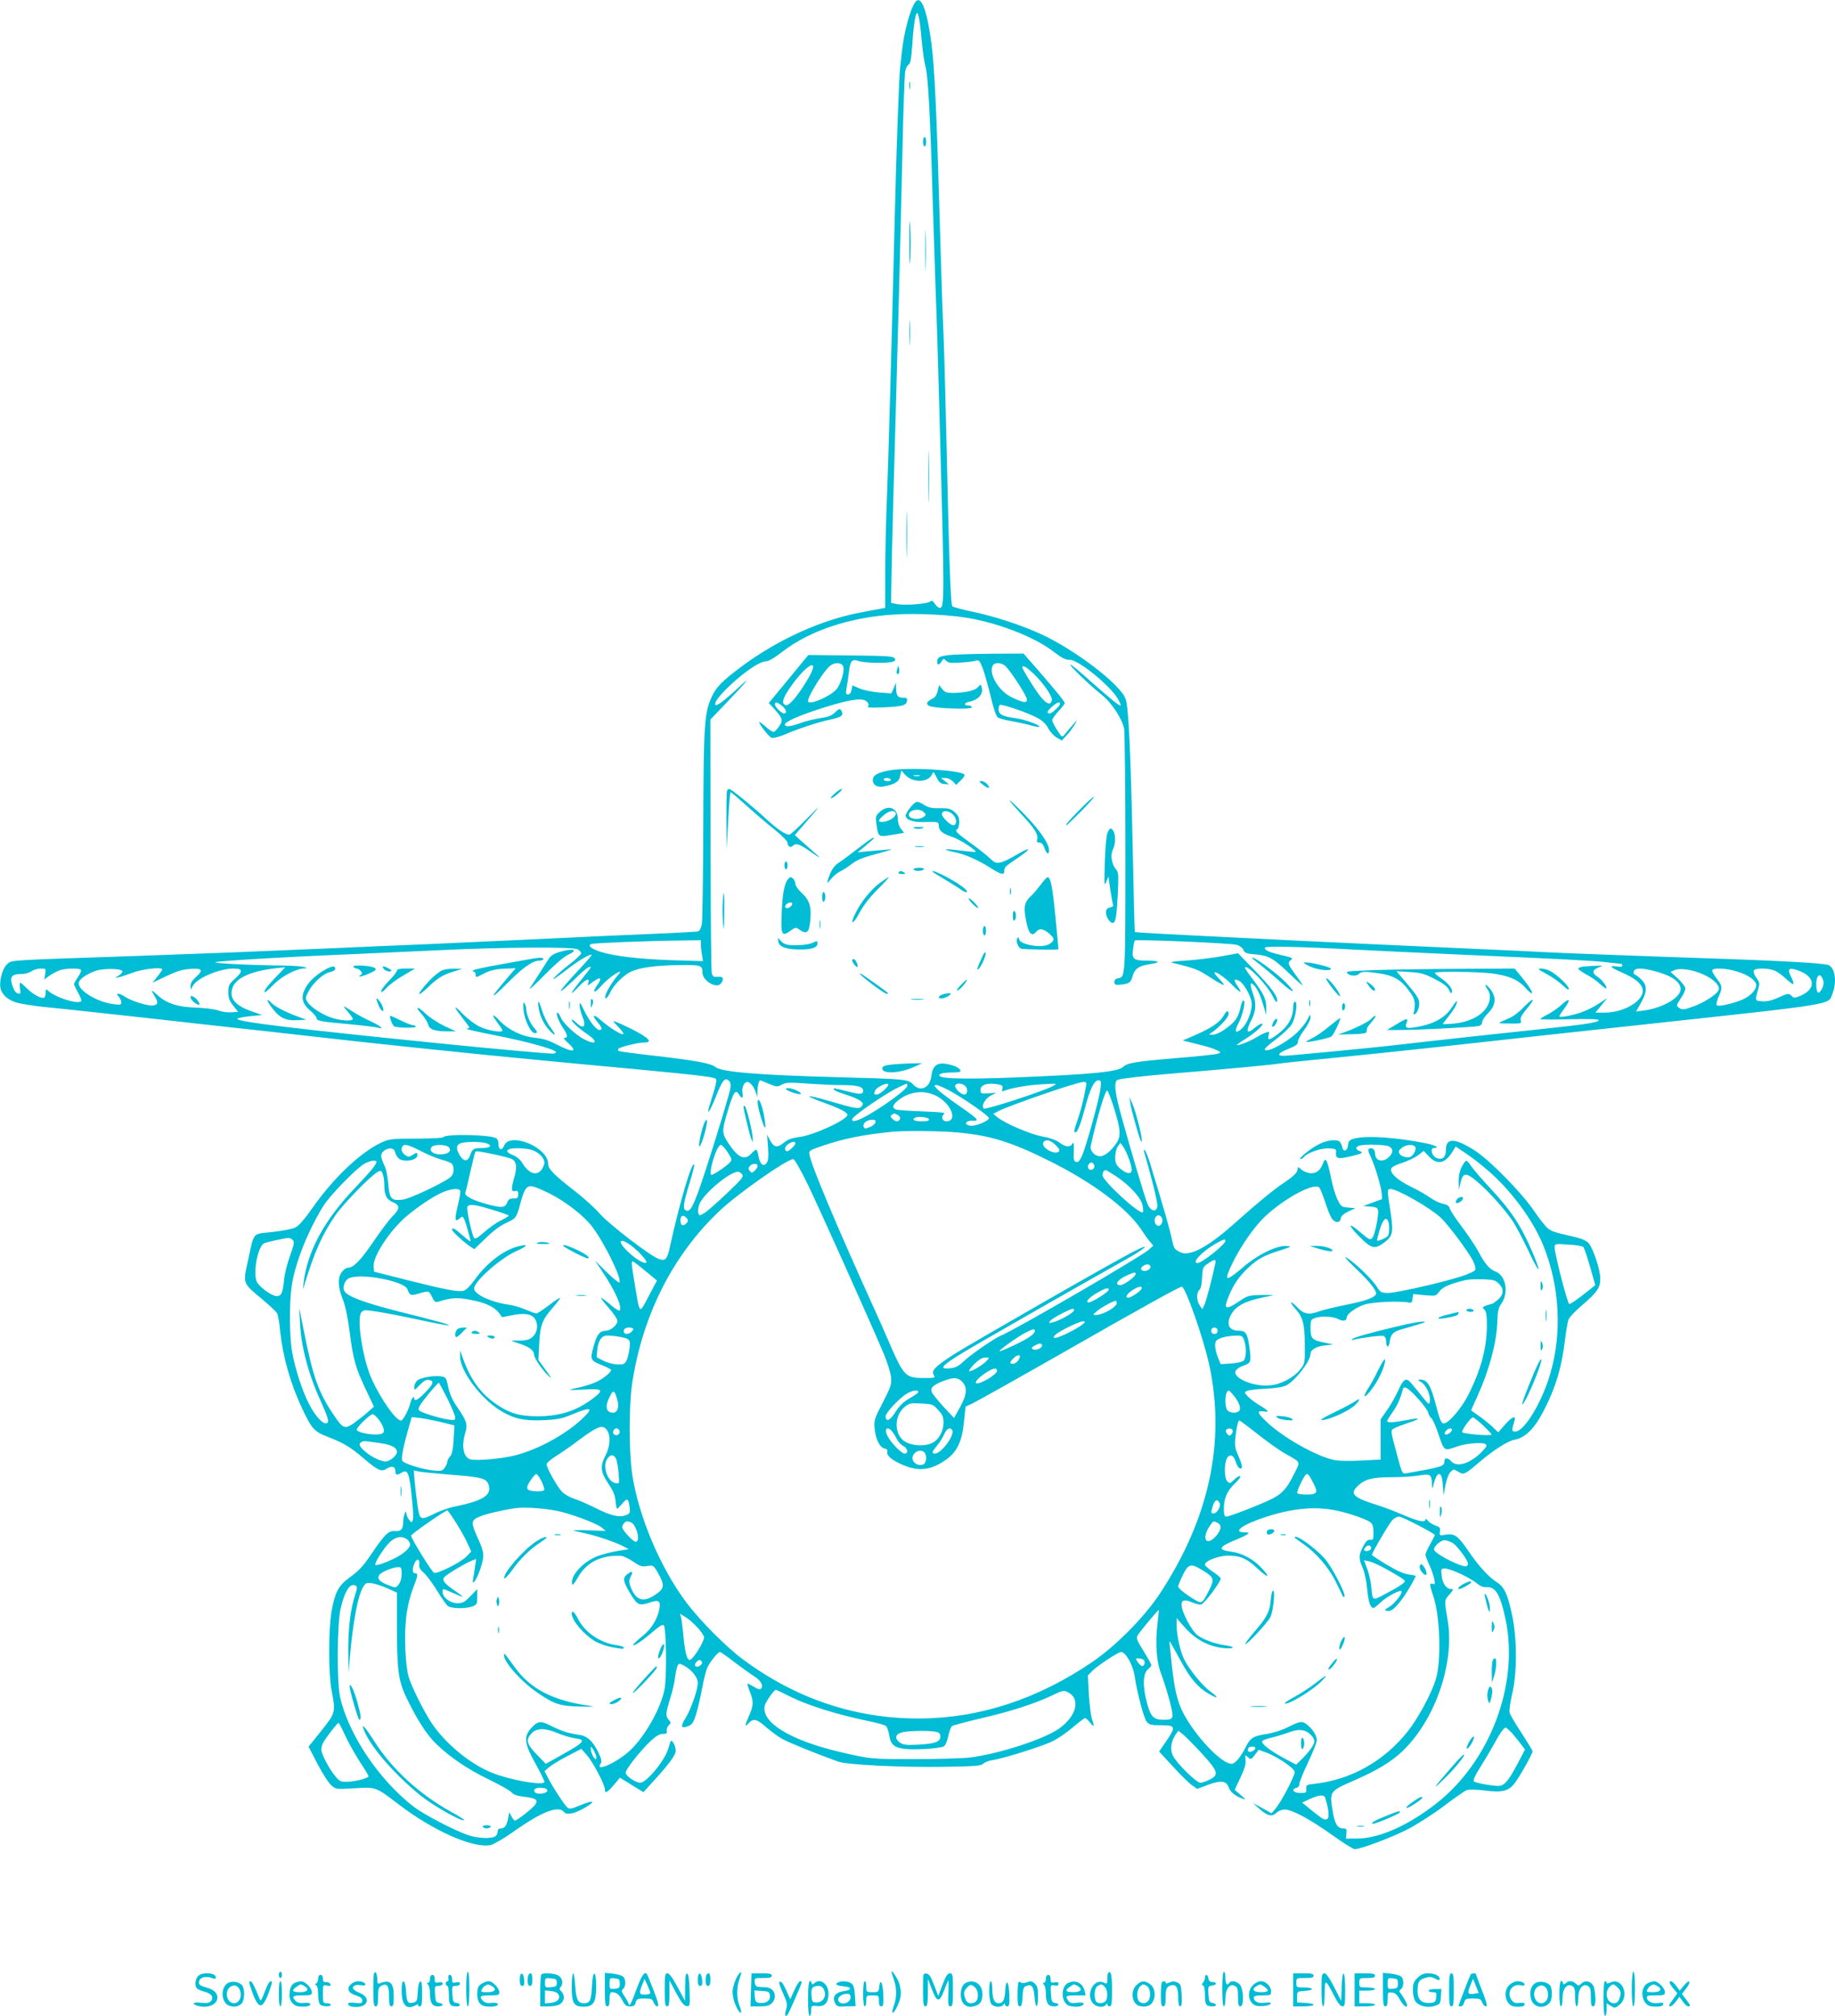 <?xml version="1.0" standalone="no"?>
<!DOCTYPE svg PUBLIC "-//W3C//DTD SVG 20010904//EN"
 "http://www.w3.org/TR/2001/REC-SVG-20010904/DTD/svg10.dtd">
<svg version="1.0" xmlns="http://www.w3.org/2000/svg"
 width="1165pt" height="1280pt" viewBox="0 0 1165 1280"
 preserveAspectRatio="xMidYMid meet">
<g transform="translate(0,1280) scale(0.1,-0.1)"
fill="#00bcd4" stroke="none">
<path d="M5812 12788 c-33 -43 -72 -187 -87 -323 -3 -33 -8 -73 -10 -90 -7
-58 -25 -545 -35 -975 -20 -811 -40 -1554 -50 -1785 -5 -127 -10 -330 -10
-452 l0 -223 -22 -4 c-13 -2 -72 -13 -133 -25 -248 -46 -525 -171 -754 -341
-125 -93 -166 -134 -194 -198 -45 -101 -50 -173 -52 -807 -1 -324 -5 -609 -9
-632 -5 -27 -14 -44 -24 -47 -9 -2 -89 -7 -177 -11 -175 -7 -691 -30 -990 -45
-104 -5 -350 -16 -545 -25 -195 -8 -458 -19 -585 -25 -601 -26 -737 -31 -1265
-50 -824 -28 -790 -26 -820 -48 -27 -21 -48 -77 -49 -134 -1 -49 35 -91 97
-112 26 -9 117 -24 202 -32 85 -8 378 -40 650 -70 272 -31 556 -62 630 -70 74
-8 212 -23 305 -34 438 -51 1148 -125 1575 -165 146 -14 409 -39 585 -55 393
-37 487 -49 499 -60 9 -9 2 -38 -37 -162 -26 -82 -2 -52 37 46 42 106 57 126
82 105 11 -9 15 -24 11 -49 -6 -44 -165 -556 -207 -666 -38 -99 -51 -119 -75
-110 -22 8 -17 44 25 181 17 54 29 104 27 109 -12 33 -95 -251 -153 -517 -18
-85 -29 -97 -74 -80 -55 21 -311 217 -372 286 -33 38 -102 100 -152 139 -136
105 -176 145 -176 178 0 106 -246 206 -280 114 -13 -32 -35 -26 -35 9 0 14 -5
31 -11 37 -25 25 -325 32 -340 9 -3 -5 -80 -9 -172 -9 -157 0 -170 -2 -221
-25 -132 -62 -303 -224 -435 -412 -55 -78 -88 -116 -112 -128 -19 -9 -84 -21
-145 -28 -129 -14 -114 5 -154 -179 -33 -152 -37 -142 90 -248 46 -39 89 -79
94 -89 6 -10 15 -62 20 -117 18 -163 64 -325 137 -483 63 -134 79 -152 166
-185 100 -39 143 -64 231 -140 89 -75 109 -84 143 -61 30 19 54 13 54 -13 0
-29 10 -32 37 -15 44 29 53 3 72 -202 9 -103 3 -130 -23 -94 -9 13 -16 30 -16
39 0 33 -20 -15 -20 -50 0 -50 -13 -65 -53 -62 -39 4 -64 -20 -146 -141 -60
-88 -76 -105 -147 -158 -66 -49 -88 -92 -109 -211 -20 -112 -20 -398 0 -501
27 -139 26 -143 -65 -257 l-81 -101 57 -110 c32 -61 71 -122 88 -136 30 -25
32 -25 147 -18 138 8 133 10 282 -104 221 -168 470 -278 581 -257 19 4 83 41
143 83 181 129 288 171 324 127 17 -20 62 -12 123 22 85 48 70 59 -25 19 -48
-21 -64 -23 -75 -14 -19 15 -96 133 -124 189 l-23 44 32 27 c17 14 70 46 117
70 l85 44 35 -40 c39 -44 114 -187 114 -216 0 -30 15 -23 57 27 l39 46 74 -46
75 -46 39 43 c125 136 166 191 166 221 -1 36 -27 78 -34 55 -2 -8 -9 -28 -14
-45 -24 -77 -138 -214 -177 -214 -28 0 -89 40 -93 62 -4 18 96 145 162 206 32
29 54 42 75 42 23 0 28 4 24 19 -2 10 3 26 12 35 16 16 16 18 1 35 -21 24 -20
42 9 136 14 44 28 105 31 135 4 30 11 63 16 73 8 16 11 16 40 1 49 -26 88 -74
88 -110 0 -45 -43 -168 -79 -226 -33 -52 -27 -67 20 -48 24 10 33 24 50 80 11
37 28 111 38 166 10 54 25 113 34 130 20 39 66 94 78 94 5 0 46 -29 91 -64 46
-34 102 -75 125 -89 43 -27 62 -62 45 -79 -7 -7 -21 -4 -45 11 -19 11 -37 21
-41 21 -3 0 3 -23 14 -50 26 -66 25 -88 -5 -156 -28 -63 -28 -75 0 -44 28 31
52 24 111 -29 31 -26 77 -61 105 -75 42 -23 206 -90 351 -142 56 -20 392 -37
666 -33 204 3 241 6 255 20 9 9 36 20 61 23 65 10 297 82 369 115 35 15 95 56
134 89 40 34 76 62 82 62 5 0 18 -11 29 -25 28 -35 32 -31 16 15 -8 23 -17 95
-21 161 l-6 120 29 30 c30 31 163 119 181 119 30 0 77 -83 87 -155 14 -97 58
-265 76 -287 16 -20 28 -23 91 -23 93 0 96 -9 34 -100 l-46 -67 89 -96 c49
-54 103 -107 121 -119 l32 -22 69 26 c82 30 116 26 131 -17 11 -30 40 -53 87
-71 24 -9 23 -6 -11 23 l-38 33 36 77 c27 57 36 87 33 113 -4 33 -3 34 15 17
18 -16 20 -16 44 15 l24 32 42 -15 c72 -25 187 -103 187 -126 0 -26 -84 -187
-120 -230 l-27 -32 -59 33 -59 32 40 -36 c53 -47 80 -53 109 -26 12 12 35 21
52 21 47 0 158 -60 299 -160 72 -52 138 -93 147 -92 42 2 243 78 340 129 59
31 160 96 225 145 65 49 129 94 143 100 17 6 53 6 113 -1 116 -15 157 -5 197
51 35 48 110 183 110 197 0 6 -32 58 -70 117 -39 58 -73 117 -76 130 -3 12 4
65 16 116 32 131 32 349 1 498 -29 137 -50 183 -98 213 -52 33 -118 106 -181
199 -65 96 -87 112 -143 103 -40 -7 -41 -7 -37 21 3 23 -2 29 -31 38 -18 7
-39 20 -47 31 -8 10 -14 13 -14 7 0 -22 -48 -12 -138 27 -48 21 -125 51 -171
65 -153 48 -174 71 -118 123 46 42 91 53 217 53 58 0 134 5 169 11 74 12 80 7
82 -56 1 -22 3 -31 6 -20 12 55 26 85 39 85 15 0 22 -24 26 -90 l3 -45 12 65
c7 36 21 73 32 83 18 19 20 19 49 2 36 -22 40 -20 143 68 84 71 171 126 211
134 74 13 133 73 197 201 70 139 106 262 126 427 7 61 18 122 23 136 6 15 44
55 84 89 97 82 118 113 118 170 0 56 -45 193 -74 226 -14 16 -43 29 -91 40
-131 30 -142 34 -169 55 -14 11 -54 62 -88 112 -78 115 -279 319 -373 380
-128 82 -185 84 -185 7 0 -48 -21 -67 -58 -54 -31 11 -46 64 -18 64 37 0 12
17 -41 28 -193 40 -388 53 -465 32 -32 -9 -37 -15 -40 -43 -3 -36 -30 -45 -36
-12 -2 11 -9 26 -14 33 -17 20 -79 14 -133 -13 -50 -24 -138 -95 -118 -95 6 0
16 6 22 14 23 27 110 57 159 54 44 -3 47 -5 44 -29 -3 -36 14 -40 88 -23 77
18 90 25 62 35 -28 10 -28 26 -1 34 33 11 166 7 188 -5 28 -14 27 -41 -2 -68
-40 -37 -87 -24 -87 25 0 24 -21 40 -39 28 -7 -4 -4 -19 8 -43 26 -52 69 -192
73 -238 l3 -38 -60 -22 -60 -22 45 -4 c35 -2 46 -7 49 -23 5 -30 -19 -151 -34
-172 -16 -20 -17 -20 -89 41 -71 60 -67 35 7 -39 76 -76 96 -80 159 -32 52 40
56 64 34 206 -20 124 -20 131 2 131 43 0 252 -119 321 -184 43 -40 169 -208
200 -267 13 -25 22 -53 18 -61 -3 -9 -41 -27 -84 -41 -125 -41 -418 -107 -470
-107 -45 1 -49 3 -73 41 -29 47 -142 155 -191 183 -21 12 1 -14 58 -68 93 -88
139 -148 128 -166 -14 -22 -71 -42 -193 -66 -70 -14 -150 -34 -177 -44 -58
-21 -92 -13 -134 34 -14 14 -29 26 -34 26 -5 0 6 -17 26 -39 49 -55 61 -98 61
-233 1 -115 1 -116 -30 -155 -42 -52 -122 -94 -193 -100 -106 -10 -242 50
-215 94 6 10 25 23 42 29 54 17 57 25 45 114 -12 91 -23 110 -65 110 -65 0
-85 38 -53 101 33 62 99 93 265 123 14 2 -16 4 -66 3 -89 -2 -92 -3 -154 -45
-80 -53 -93 -45 -60 35 31 76 66 128 127 185 59 55 102 78 203 109 68 22 72
24 41 27 -61 6 -180 -51 -276 -132 -27 -24 -62 -51 -77 -61 -38 -24 -37 -8 6
83 52 107 137 230 203 293 128 122 320 224 350 187 6 -7 22 -49 37 -93 14 -45
33 -91 42 -103 20 -29 52 -29 56 0 2 16 17 30 48 45 l45 21 -45 4 c-42 3 -46
6 -68 50 -13 25 -32 90 -43 145 -23 111 -33 129 -49 87 -17 -45 -40 -64 -75
-64 -18 0 -44 9 -58 20 l-25 20 -6 -24 c-4 -15 -31 -41 -75 -70 -69 -45 -169
-127 -331 -271 -108 -97 -204 -161 -263 -177 -40 -10 -51 -10 -80 4 -30 14
-35 23 -46 75 -10 54 -63 237 -133 465 -16 54 -34 101 -40 104 -6 4 -8 -1 -4
-12 41 -137 87 -320 84 -342 -5 -41 -39 -36 -61 9 -17 36 -131 423 -182 616
-30 117 -32 169 -7 177 31 9 172 25 367 41 281 23 616 54 645 60 14 3 185 21
380 40 324 32 721 75 1305 140 121 13 387 42 590 64 1300 141 1220 128 1249
202 31 78 15 173 -32 183 -49 11 -304 25 -622 36 -481 16 -1094 39 -1195 45
-49 3 -191 10 -315 15 -450 20 -1119 51 -1295 60 -99 5 -279 14 -400 20 -391
19 -567 29 -570 32 -2 2 -8 246 -14 543 -13 619 -26 894 -46 940 -38 94 -321
309 -533 407 -123 57 -296 114 -435 143 -67 14 -126 30 -131 35 -10 10 -20
274 -36 1005 -6 275 -15 604 -20 730 -6 127 -17 466 -25 755 -19 659 -32 934
-51 1080 -28 215 -65 313 -102 268z m39 -237 c6 -69 17 -146 24 -171 17 -54
31 -316 45 -805 6 -198 15 -475 20 -615 6 -140 17 -502 25 -805 32 -1159 32
-1215 1 -1215 -8 0 -21 12 -31 26 -13 20 -19 23 -30 14 -18 -15 -160 -25 -210
-16 l-38 8 6 321 c4 177 14 547 22 822 16 557 30 1091 45 1750 5 242 13 457
16 477 3 21 13 42 22 47 12 7 17 34 23 117 7 107 15 174 26 204 10 29 23 -31
34 -159z m329 -3681 c192 -39 394 -121 502 -203 60 -46 82 -57 111 -57 55 0
259 -167 305 -249 13 -22 20 -41 16 -41 -12 0 -68 46 -191 155 -64 58 -121
105 -127 105 -13 -1 125 -134 199 -192 63 -50 131 -155 142 -216 4 -26 8 -382
8 -792 0 -792 0 -785 -47 -792 -15 -2 -23 -10 -23 -23 0 -16 6 -20 30 -18 62
5 74 12 85 53 13 47 38 66 100 76 80 12 79 23 -1 24 -93 0 -105 9 -95 77 3 25
8 49 11 51 9 9 620 -17 650 -28 17 -6 35 -20 40 -33 8 -19 20 -23 75 -27 84
-7 114 -24 216 -122 46 -45 84 -78 84 -74 0 3 -20 33 -45 67 -50 68 -52 76
-28 94 14 11 6 15 -57 29 -81 19 -110 31 -110 48 0 12 225 7 575 -12 99 -5
385 -19 635 -30 727 -32 871 -40 960 -50 47 -5 88 -10 93 -10 4 0 7 -5 7 -11
0 -8 -12 -10 -35 -6 -55 9 -41 -7 32 -38 134 -58 166 -116 98 -181 -47 -44
-131 -74 -206 -74 l-60 0 38 47 38 46 -55 -36 c-30 -20 -80 -45 -110 -55 -65
-22 -140 -35 -140 -25 0 5 14 26 30 47 45 60 37 75 -15 27 -24 -22 -65 -51
-90 -63 -25 -12 -45 -25 -45 -29 0 -3 83 -4 185 -1 126 3 185 1 185 -6 0 -14
-92 -28 -370 -57 -204 -21 -669 -72 -955 -105 -123 -14 -633 -63 -670 -64 -52
-2 -42 18 23 43 49 20 62 29 62 46 0 12 18 46 40 75 23 31 40 64 40 79 -1 23
-3 22 -20 -14 -11 -22 -43 -61 -71 -87 -75 -68 -199 -130 -199 -99 0 5 33 34
74 64 40 31 84 72 97 93 25 41 40 144 20 144 -6 0 -11 -16 -11 -35 0 -68 -33
-125 -104 -176 -48 -36 -60 -36 -52 -3 6 23 5 25 -16 18 -13 -4 -39 -17 -58
-29 -41 -25 -121 -58 -127 -51 -2 2 22 20 54 39 62 38 125 97 104 97 -7 0 -26
-11 -43 -25 -54 -46 -62 -28 -23 49 29 56 32 105 10 166 -20 58 -20 77 1 59
22 -18 45 -65 65 -134 l18 -60 0 45 c1 55 -17 92 -87 184 -29 37 -51 71 -48
73 17 18 143 -113 177 -185 16 -32 25 -41 27 -29 6 28 -36 86 -145 198 l-103
106 -103 -19 c-56 -10 -156 -22 -222 -27 -85 -5 -111 -9 -90 -15 141 -34 162
-42 238 -92 45 -29 84 -51 86 -48 3 2 -10 19 -27 37 -18 18 -32 36 -32 40 0
17 66 -29 112 -76 55 -57 70 -59 32 -4 -25 37 -19 46 16 27 24 -13 66 -84 75
-127 11 -56 -30 -158 -77 -187 -29 -18 -30 0 -2 53 27 54 46 150 26 137 -5 -3
-13 -24 -17 -46 -4 -22 -16 -54 -28 -71 -29 -43 -113 -99 -146 -99 l-26 1 24
17 c47 33 101 93 101 112 0 28 -12 25 -31 -9 -24 -41 -75 -77 -173 -120 l-87
-38 93 -23 c51 -12 106 -29 123 -38 28 -14 28 -15 9 -22 -11 -5 -133 -18 -271
-29 -258 -22 -304 -30 -332 -55 -36 -32 -185 -47 -672 -67 -377 -15 -535 -8
-488 22 8 5 40 9 72 9 42 0 58 3 55 13 -6 17 -46 35 -94 42 -56 9 -84 -15 -91
-78 -9 -75 -70 -103 -116 -53 -30 33 -51 35 -477 46 -512 14 -743 33 -780 66
-26 22 -131 41 -374 69 -126 14 -234 28 -239 32 -5 3 -5 9 0 14 12 12 122 39
160 39 61 0 35 29 -75 85 -41 20 -86 41 -100 46 -25 9 -23 7 12 -30 22 -22 37
-43 34 -47 -9 -9 -89 40 -142 87 -49 44 -62 36 -21 -13 28 -33 32 -48 11 -48
-21 0 -65 57 -98 125 -23 49 -28 55 -28 32 0 -15 7 -44 15 -64 30 -72 13 -94
-37 -46 -15 15 -28 22 -28 16 0 -13 49 -56 103 -93 69 -47 51 -68 -25 -29 -53
27 -133 102 -148 139 -7 17 -16 30 -21 30 -13 0 7 -55 35 -96 30 -44 33 -64
11 -64 -10 0 -2 -12 20 -31 68 -60 35 -66 -69 -12 -52 27 -89 39 -138 43 -84
9 -167 48 -225 108 -49 52 -57 44 -13 -14 16 -21 30 -43 30 -48 0 -15 -94 0
-145 25 -27 13 -74 48 -103 77 -64 67 -68 57 -7 -20 25 -32 45 -60 45 -62 0
-3 -8 -6 -17 -8 -10 -2 70 -20 177 -41 196 -38 390 -91 390 -108 0 -5 -9 -9
-21 -9 -42 0 -396 32 -769 70 -869 88 -1214 130 -1233 149 -5 5 24 12 75 18
l83 8 -67 23 c-86 30 -128 67 -128 115 0 86 99 140 298 161 l43 4 -66 -69
c-57 -60 -76 -89 -61 -89 3 0 29 24 58 53 52 51 138 96 191 98 20 1 20 2 -3 9
-14 4 -70 8 -126 9 -221 2 -469 15 -434 22 43 9 483 35 835 49 143 6 402 18
575 26 403 20 856 23 888 6 12 -7 22 -18 22 -25 0 -7 -33 -38 -73 -69 -41 -32
-82 -68 -93 -80 -25 -29 -5 -16 81 50 70 54 143 97 151 89 3 -2 -40 -52 -96
-111 -55 -59 -100 -112 -100 -118 0 -6 38 25 84 70 71 70 106 95 106 78 0 -2
-27 -37 -60 -78 -70 -85 -80 -112 -17 -44 47 50 73 60 62 25 -7 -20 -5 -20 29
6 48 36 62 28 29 -18 -37 -53 -20 -59 24 -8 32 38 102 91 120 91 3 0 -3 -10
-14 -22 -28 -31 -70 -98 -78 -125 -11 -38 11 -25 30 17 21 47 89 113 137 133
56 24 157 37 297 39 141 2 151 -1 151 -48 0 -52 90 -105 117 -69 22 31 16 45
-19 43 -26 -3 -33 1 -39 22 -4 14 -7 382 -8 818 l-1 793 98 102 c138 145 168
181 86 106 -89 -83 -143 -124 -151 -115 -12 12 23 59 95 127 92 86 186 149
222 149 18 0 53 20 106 61 175 135 429 220 713 237 152 10 379 -3 501 -28z
m-1730 -2067 c0 -16 3 -46 7 -67 l6 -39 -199 6 c-206 7 -360 25 -451 53 -59
19 -85 40 -59 50 16 6 357 20 569 22 l127 2 0 -27z m-4163 -188 l-6 -35 32 24
c18 13 47 28 66 35 40 13 128 15 135 2 3 -5 -5 -25 -19 -45 -14 -20 -25 -41
-25 -45 0 -5 12 -30 26 -55 15 -26 24 -50 20 -53 -21 -22 -161 22 -208 64 -17
15 -18 14 -18 -10 0 -14 -4 -29 -10 -32 -15 -9 -73 22 -110 60 -19 19 -37 35
-41 35 -4 0 -5 -16 -2 -36 5 -32 4 -36 -13 -32 -12 2 -25 19 -34 46 -20 58 -7
77 51 77 26 0 54 7 69 18 13 9 40 17 59 17 33 0 33 -1 28 -35z m490 18 c2 -6
-8 -19 -24 -28 -27 -16 -27 -16 -3 -11 14 2 56 16 93 30 63 24 187 37 187 20
0 -3 -14 -24 -31 -45 l-31 -39 86 41 c63 30 102 43 149 46 80 7 91 -6 43 -49
-24 -21 -36 -40 -36 -57 l1 -26 14 26 c27 49 168 109 258 109 60 0 62 -17 7
-66 -36 -33 -40 -41 -40 -84 0 -38 6 -55 31 -86 l31 -39 -43 -3 c-23 -2 -61 3
-83 12 -23 8 -87 16 -146 18 -115 4 -186 28 -243 82 -37 34 -41 33 -17 -6 26
-43 25 -55 -4 -62 -29 -7 -139 26 -181 54 -40 26 -65 27 -42 2 10 -10 17 -27
17 -37 0 -15 -6 -17 -51 -11 -103 14 -219 84 -219 132 0 24 40 54 106 79 46
17 166 16 171 -2z m9726 1 c109 -28 167 -68 167 -115 0 -53 -113 -119 -231
-135 l-52 -7 31 55 c40 70 41 110 4 147 -15 15 -34 30 -41 32 -9 3 -12 12 -8
22 8 22 50 22 130 1z m308 -20 c74 -33 114 -76 98 -105 -14 -26 -89 -74 -156
-99 -63 -23 -74 -24 -96 -7 -15 11 -14 16 13 56 17 24 30 53 30 64 0 11 -21
39 -47 63 l-47 43 25 11 c36 15 112 4 180 -26z m221 16 c68 -21 118 -57 118
-85 0 -32 -40 -73 -92 -94 -68 -27 -149 -44 -159 -34 -4 4 1 28 11 52 27 58
25 72 -10 116 -16 21 -30 44 -30 51 0 21 86 18 162 -6z m241 4 c18 -9 49 -32
69 -52 21 -20 40 -33 44 -30 3 3 -4 24 -15 46 -25 49 -15 60 39 42 116 -38
125 -120 18 -164 -33 -14 -39 -14 -52 -1 -19 20 -24 19 -89 -11 -39 -17 -69
-24 -99 -22 -47 3 -47 4 -26 75 11 39 10 45 -11 74 -12 16 -20 37 -17 45 8 20
98 18 139 -2z m301 -56 c6 -17 4 -34 -5 -53 -19 -38 -33 -37 -37 4 -7 73 22
106 42 49z m-6692 -660 c48 -20 52 -21 82 -5 27 14 47 15 156 7 69 -5 169 -10
223 -10 100 0 137 -10 137 -35 0 -25 -18 -26 -99 -5 -91 23 -94 23 -86 11 3
-6 37 -20 76 -32 39 -12 81 -30 92 -40 18 -14 19 -19 8 -33 -17 -20 -41 -16
-200 31 -168 49 -179 41 -21 -16 87 -32 130 -55 130 -70 0 -31 -215 -130 -307
-141 -45 -6 -71 -15 -94 -34 -43 -36 -65 -33 -89 12 l-20 37 6 -80 c4 -62 2
-84 -9 -100 -20 -27 -43 -7 -52 46 -8 46 -13 48 -45 14 -44 -47 -86 -26 -151
74 -35 54 -35 73 -5 176 42 142 55 162 78 125 18 -29 28 -25 22 9 -7 32 10 71
30 71 17 0 41 -28 54 -65 l10 -30 1 37 c1 36 9 68 18 68 2 0 27 -10 55 -22z
m2105 -30 c-8 -65 -90 -365 -117 -425 -14 -32 -24 -44 -37 -41 -15 3 -18 13
-16 68 2 48 0 61 -8 48 -14 -25 -45 -22 -83 7 -21 16 -60 30 -110 39 -78 15
-239 84 -285 123 l-25 20 31 17 c79 40 503 186 543 186 16 0 19 -5 16 -22 -3
-13 -10 -49 -16 -81 -7 -32 -23 -91 -36 -130 -27 -78 -28 -87 -15 -87 12 0 34
58 61 160 31 117 57 170 82 170 19 0 20 -4 15 -52z m-1347 25 c0 -15 -55 -63
-72 -63 -20 0 -21 1 -12 25 9 23 84 57 84 38z m120 -8 c0 -28 -258 -205 -322
-220 -22 -6 -28 -4 -28 8 0 18 216 167 295 203 60 28 55 28 55 9z m361 5 c25
-14 26 -60 1 -60 -23 0 -66 45 -57 59 8 14 31 14 56 1z m218 4 c26 -6 30 -10
25 -27 -5 -16 -3 -19 12 -13 50 19 149 36 239 41 98 6 100 6 70 -11 -52 -30
-429 -153 -439 -143 -18 16 8 63 44 82 l35 18 -50 -3 c-47 -3 -50 -2 -50 22 0
33 47 47 114 34z m-304 -43 c93 -52 238 -153 243 -169 5 -17 -81 -54 -116 -50
-44 5 -35 33 11 32 50 -2 41 8 -92 100 -58 41 -117 85 -130 100 -23 24 -23 26
-5 26 10 0 51 -18 89 -39z m1035 -99 c43 -134 48 -182 22 -224 -33 -53 -78
-90 -108 -90 -34 0 -66 35 -59 66 41 185 93 359 105 351 5 -3 23 -49 40 -103z
m-1114 63 c88 -52 123 -155 52 -155 -25 0 -36 30 -15 45 13 10 -13 13 -136 18
-83 3 -160 8 -169 12 -27 11 -21 31 17 60 76 59 172 66 251 20z m-256 -115
c11 -6 17 -17 14 -25 -8 -20 -29 -19 -49 1 -13 14 -14 19 -3 25 16 11 16 11
38 -1z m198 -27 c2 -9 -11 -13 -47 -13 -48 0 -67 12 -38 24 22 9 80 1 85 -11z
m-340 -20 c-2 -9 -18 -23 -36 -30 -29 -12 -33 -11 -39 3 -8 21 21 44 55 44 17
0 23 -5 20 -17z m522 -64 c205 -18 343 -61 581 -180 275 -136 497 -303 585
-437 20 -31 46 -67 57 -79 l19 -22 -28 -26 c-45 -42 -859 -515 -938 -545 -39
-15 -196 -123 -240 -166 -29 -28 -49 -38 -82 -42 -77 -8 -59 15 81 100 97 59
795 458 1014 580 143 79 193 125 70 62 -111 -55 -1040 -588 -1145 -655 -116
-75 -143 -103 -126 -129 12 -19 9 -20 -60 -20 -121 0 -129 9 -227 235 -21 50
-59 135 -84 190 -245 540 -410 932 -418 995 -4 23 2 27 76 52 142 49 269 74
455 92 83 7 304 5 410 -5z m622 -80 c22 -21 28 -33 20 -41 -24 -24 -111 24
-99 55 10 26 46 20 79 -14z m-3607 9 c33 -15 15 -28 -40 -28 -48 0 -57 -6 -70
-45 -15 -42 -40 -43 -65 -3 -26 43 -25 66 3 78 32 13 142 12 172 -2z m1955 2
c0 -11 -40 -50 -51 -50 -20 0 -20 25 1 42 24 19 50 24 50 8z m2121 -108 c23
-68 17 -89 -19 -78 -11 4 -32 18 -46 31 -20 19 -26 34 -26 67 0 24 7 54 16 67
l17 24 18 -24 c10 -13 28 -53 40 -87z m-4499 59 c41 -22 101 -46 133 -55 32
-8 62 -21 66 -28 15 -22 10 -64 -9 -81 -36 -33 -258 -138 -303 -144 -75 -9
-86 3 -94 99 -4 50 -14 98 -26 121 -10 21 -19 46 -19 56 0 45 81 69 88 26 2
-11 11 -28 20 -37 27 -32 122 -18 122 17 0 19 -5 19 -33 0 -20 -13 -25 -13
-45 1 -12 8 -22 23 -22 33 0 43 29 41 122 -8z m178 24 c20 -24 -5 -45 -56 -45
-47 0 -74 26 -52 48 17 17 93 15 108 -3z m1770 -32 c28 -44 29 -48 13 -65 -20
-23 -103 -78 -116 -78 -13 0 -1 68 24 135 12 32 27 55 35 55 8 0 28 -21 44
-47z m4366 32 c4 -8 -1 -27 -11 -41 -13 -19 -23 -24 -47 -22 -17 2 -36 11 -42
21 -9 15 -7 22 13 38 28 23 79 25 87 4z m511 -193 c132 -129 245 -291 302
-433 103 -257 119 -548 45 -806 -52 -183 -166 -373 -224 -373 -23 0 -24 6 -5
68 12 38 -17 26 -61 -25 l-42 -48 -44 42 c-25 22 -64 53 -87 68 -22 15 -41 29
-41 30 0 2 18 42 40 90 73 160 121 336 126 468 2 71 7 93 25 118 49 69 31 177
-34 204 -42 17 -66 45 -111 128 -21 38 -69 110 -107 160 -39 51 -72 102 -75
114 -4 16 -16 24 -42 29 -20 4 -57 21 -82 39 -25 18 -79 49 -121 69 -84 41
-133 84 -127 113 2 12 23 24 70 39 37 12 82 34 102 49 l35 27 34 -36 c52 -55
101 -45 147 29 l22 35 88 -60 c48 -34 123 -95 167 -138z m-6114 174 c49 -20
80 -59 72 -88 -25 -81 -89 -77 -141 10 -10 18 -34 38 -56 47 -39 15 -48 29
-25 38 25 11 119 6 150 -7z m-250 -25 c52 -11 104 -24 116 -30 30 -16 35 -52
17 -114 -22 -76 -21 -96 4 -90 16 4 20 0 20 -21 0 -22 -4 -26 -30 -26 -23 0
-33 -6 -39 -24 -14 -35 -33 -37 -115 -16 -98 25 -160 56 -152 77 4 9 18 68 32
132 15 64 28 119 31 124 6 10 9 10 116 -12z m1996 -193 c73 -151 385 -846 481
-1072 23 -55 44 -122 47 -150 4 -47 0 -60 -52 -161 -54 -105 -57 -113 -52
-167 6 -67 34 -122 64 -126 14 -2 19 -9 16 -20 -6 -25 32 -56 104 -86 100 -42
180 -30 274 39 66 48 98 117 109 237 5 51 10 94 10 95 0 1 19 11 43 21 23 11
283 156 577 324 511 292 739 418 753 418 23 0 141 -338 175 -500 104 -488 -2
-975 -315 -1450 -99 -150 -282 -335 -434 -437 -346 -234 -715 -354 -1094 -355
-404 -1 -780 125 -1115 373 -109 80 -276 249 -362 363 -166 222 -303 546 -344
813 -21 143 -22 431 -1 575 65 435 257 816 554 1098 113 108 429 330 470 330
7 0 49 -73 92 -162z m-2739 144 c0 -16 -37 -60 -136 -165 -196 -204 -305 -407
-327 -607 -5 -45 -5 -45 5 -10 67 218 114 322 200 447 49 70 223 249 266 272
20 10 23 9 32 -14 6 -15 10 -46 10 -70 0 -64 14 -92 55 -109 45 -19 45 -42 -1
-87 -19 -18 -75 -92 -124 -164 -83 -122 -126 -165 -163 -165 -9 0 -25 -12 -36
-26 -28 -36 -27 -93 4 -171 17 -41 32 -113 45 -211 23 -176 36 -224 103 -366
l51 -108 -44 -39 c-25 -22 -65 -52 -88 -69 -55 -36 -66 -31 -127 61 -94 140
-129 240 -186 529 l-29 145 5 -100 c7 -145 52 -317 128 -485 52 -115 59 -140
41 -147 -24 -9 -77 50 -116 130 -42 84 -85 219 -104 326 -16 92 -18 301 -3
408 19 145 105 362 205 520 41 64 202 230 255 262 34 21 79 28 79 13z m4558
-25 c4 -22 -27 -35 -38 -16 -10 15 7 42 24 36 6 -2 12 -11 14 -20z m-2138 0
c0 -8 -8 -21 -19 -31 -16 -15 -19 -15 -31 -1 -10 12 -10 18 0 30 15 19 50 20
50 2z m2277 -67 c86 -57 158 -137 167 -184 4 -21 5 -40 2 -43 -19 -19 -256
199 -256 234 0 20 8 33 21 33 3 0 33 -18 66 -40z m-2376 14 c12 -15 1 -29 -98
-123 -61 -58 -125 -114 -142 -124 -29 -17 -32 -17 -37 -2 -4 9 -2 34 5 55 19
63 192 210 247 210 6 0 18 -7 25 -16z m-1225 -121 c105 -52 222 -143 275 -214
78 -103 187 -327 172 -352 -3 -5 -39 24 -80 64 l-75 74 50 -75 c78 -118 122
-216 107 -241 -4 -5 -30 11 -59 36 -29 25 -56 45 -60 45 -4 0 17 -29 48 -64
31 -35 56 -73 56 -84 0 -25 -44 -62 -74 -62 -38 0 -56 -23 -77 -98 -24 -86
-22 -90 56 -122 30 -12 55 -25 55 -29 0 -16 -58 -61 -101 -79 -25 -11 -71 -25
-102 -32 -32 -6 -57 -13 -57 -15 0 -2 43 -1 95 2 113 7 121 -3 47 -59 -104
-77 -205 -110 -347 -111 -117 0 -183 19 -272 82 -94 67 -157 154 -204 286
l-18 50 0 -36 c-2 -89 124 -262 250 -342 86 -55 153 -70 278 -65 86 4 118 10
171 32 137 57 155 51 73 -26 -107 -99 -274 -190 -418 -228 -84 -22 -245 -37
-287 -27 -46 12 -60 83 -34 169 16 54 10 74 -53 166 -29 42 -46 81 -55 124
-12 58 -15 63 -42 68 -45 8 -134 -7 -155 -26 -10 -9 -19 -28 -19 -41 0 -23 1
-23 34 12 24 25 42 36 57 33 37 -5 33 -24 -19 -77 -46 -49 -72 -63 -72 -40 0
20 -18 -1 -24 -28 -12 -47 -47 -113 -61 -113 -31 0 -125 132 -184 261 -56 120
-98 384 -68 424 14 18 19 19 98 7 46 -7 167 -30 268 -52 101 -22 186 -38 189
-36 5 6 -55 23 -323 90 -212 54 -319 94 -338 127 -14 23 0 67 26 81 69 37 355
-15 374 -69 14 -39 22 -42 71 -27 64 19 66 19 85 -22 15 -30 21 -35 40 -29 94
28 127 29 242 3 67 -15 119 -42 143 -75 l20 -27 65 13 c76 15 121 8 142 -22
23 -33 19 -84 -10 -112 -24 -24 -44 -29 -115 -27 -31 1 -28 -1 23 -18 64 -20
97 -44 97 -70 0 -22 51 -97 91 -135 26 -25 23 -18 -16 35 l-47 65 5 100 c6
120 20 157 87 232 27 31 48 59 45 61 -2 3 -34 -18 -71 -47 -37 -28 -72 -51
-79 -51 -7 0 -37 11 -67 24 -30 13 -77 27 -104 31 -114 15 -224 66 -224 103 0
46 169 195 273 240 67 30 74 44 15 30 -95 -21 -206 -105 -284 -214 -29 -40
-55 -66 -71 -70 -34 -9 -116 7 -363 69 l-205 52 -3 32 c-6 64 103 231 211 322
72 60 158 118 220 147 56 26 113 32 119 12 3 -7 -5 -49 -16 -95 -21 -87 -18
-107 12 -80 18 16 19 16 30 -7 6 -13 16 -44 22 -68 6 -23 14 -52 17 -63 4 -13
-11 -4 -47 28 -50 45 -70 56 -70 39 0 -11 67 -73 108 -102 l33 -22 74 71 c46
45 93 80 129 96 61 27 66 33 90 125 25 93 40 114 79 106 17 -3 63 -23 103 -43z
m-359 -105 c57 -17 103 -34 103 -37 0 -3 -23 -17 -51 -31 -27 -13 -75 -47
-105 -74 -44 -39 -58 -46 -65 -35 -14 23 -48 179 -42 195 8 21 47 17 160 -18z
m4253 -67 c0 -26 -21 -43 -37 -30 -16 14 -17 41 -1 57 14 14 38 -2 38 -27z
m-3020 14 c10 -12 10 -18 0 -30 -21 -25 -40 -18 -40 15 0 33 19 40 40 15z
m4454 -21 c8 -22 7 -77 -2 -91 -8 -12 -62 -36 -69 -30 -2 2 6 34 17 70 20 65
41 85 54 51z m-6954 -119 c10 -12 6 -31 -20 -102 -17 -48 -34 -117 -37 -153
-7 -79 -17 -100 -47 -100 -28 0 -99 50 -122 85 -32 48 1 232 44 251 19 8 128
32 153 33 9 1 22 -6 29 -14z m5920 -4 c0 -22 -149 -141 -177 -141 -40 0 27 72
112 121 53 31 65 34 65 20z m-3774 -29 c50 -37 110 -105 96 -110 -18 -6 -70
26 -117 72 -69 66 -54 92 21 38z m6046 -10 c6 -6 25 -63 43 -126 l33 -116 -42
-34 c-73 -58 -113 -86 -123 -86 -11 0 -93 319 -93 360 0 22 2 23 86 17 47 -2
90 -9 96 -15z m-2336 -104 c-20 -94 -60 -247 -71 -267 l-12 -24 -16 24 c-21
29 -22 82 -2 99 9 7 15 35 17 78 3 63 5 67 37 89 43 29 53 29 47 1z m-3618
-49 l73 -60 -53 -100 c-61 -115 -55 -121 -88 77 -22 135 -23 144 -12 144 4 0
40 -27 80 -61z m3201 15 c-13 -16 -45 -19 -54 -5 -9 16 37 42 52 29 10 -8 10
-14 2 -24z m-89 -33 c0 -17 -74 -71 -97 -71 -43 0 -16 37 47 64 41 18 50 19
50 7z m2304 -60 c36 -34 34 -72 -5 -105 -17 -14 -34 -26 -39 -26 -5 0 -21 -5
-35 -10 -24 -9 -25 -11 -11 -26 12 -11 16 -36 16 -99 0 -138 -35 -274 -113
-432 -46 -95 -134 -197 -164 -191 -13 2 -24 29 -43 103 -37 142 -57 176 -108
175 -12 -1 -9 -5 9 -15 31 -17 62 -81 57 -121 -3 -28 -5 -27 -63 46 -33 41
-64 78 -70 82 -23 17 -38 4 -67 -59 -17 -38 -49 -95 -72 -127 l-41 -59 0 -127
0 -128 -120 -6 c-71 -4 -142 -3 -173 3 -112 22 -332 146 -434 246 -56 53 -60
69 -18 63 42 -6 37 2 -20 37 -28 16 -62 42 -76 56 -25 26 -25 28 -8 37 11 5
64 12 119 14 63 3 111 11 131 21 58 30 154 155 154 200 0 26 37 48 91 54 l54
6 -57 12 c-77 15 -88 26 -88 91 0 49 2 55 26 64 38 15 115 12 148 -5 33 -17
56 -13 56 9 0 22 54 62 112 82 50 17 225 25 283 13 16 -3 21 2 23 25 l4 29 72
-7 c71 -6 72 -6 94 23 15 20 40 35 84 50 85 27 101 29 190 28 66 -2 80 -5 102
-26z m-2266 -33 c-6 -17 -67 -58 -85 -58 -23 0 -10 23 27 48 36 24 64 29 58
10z m-210 -10 c-5 -15 -106 -78 -125 -78 -26 0 1 32 51 60 54 32 80 38 74 18z
m52 -82 c0 -26 -90 -76 -133 -76 -21 1 -20 2 8 25 29 25 103 65 118 65 4 0 7
-6 7 -14z m-272 -48 c-5 -16 -92 -64 -133 -74 -28 -7 -29 -6 -15 11 14 17 125
75 143 75 5 0 7 -6 5 -12z m52 -90 c-14 -11 -58 -37 -98 -56 -71 -34 -101 -37
-71 -7 22 22 151 85 174 85 18 -1 18 -2 -5 -22z m-2850 -26 c0 -14 -23 -32
-42 -32 -18 0 -25 20 -11 33 9 10 53 9 53 -1z m3710 -12 c0 -13 -7 -20 -20
-20 -13 0 -20 7 -20 20 0 13 7 20 20 20 13 0 20 -7 20 -20z m-1160 0 c0 -20
-39 -48 -124 -88 -48 -23 -92 -42 -99 -42 -15 0 103 85 160 116 50 26 63 29
63 14z m-2589 -51 c19 -10 21 -17 16 -60 -3 -27 -12 -62 -19 -77 -12 -24 -19
-27 -59 -26 -25 1 -65 12 -89 24 l-42 22 4 49 c3 29 13 58 24 70 17 19 26 21
81 16 35 -4 72 -11 84 -18z m3918 -10 c16 -48 14 -114 -5 -130 -9 -7 -45 -15
-80 -17 l-64 -4 -14 33 c-24 59 -28 105 -11 119 19 16 68 28 122 29 37 1 42
-2 52 -30z m-1286 -26 c12 -11 -14 -33 -39 -33 -30 0 -31 14 -1 28 27 13 32
14 40 5z m-144 -94 c-12 -22 -32 -33 -51 -27 -8 3 -3 14 15 32 30 30 54 27 36
-5z m-205 -10 c-24 -27 -103 -73 -111 -65 -3 3 12 24 34 46 28 27 49 40 68 40
28 0 28 0 9 -21z m66 -63 c0 -25 -123 -96 -134 -77 -11 16 87 90 122 91 6 0
12 -6 12 -14z m-221 -70 c34 -36 30 -83 -15 -163 l-37 -67 -69 74 c-37 41 -71
83 -74 94 -8 24 12 42 72 66 66 26 96 25 123 -4z m-3269 -106 c27 -55 50 -109
50 -120 0 -18 -4 -20 -42 -14 -62 9 -176 45 -188 59 -8 9 1 27 31 66 42 55 90
109 96 109 1 0 25 -45 53 -100z m6159 3 c34 -36 64 -78 68 -92 3 -14 13 -31
21 -37 8 -6 29 -53 46 -105 35 -104 35 -104 113 -75 53 20 163 30 183 17 12
-8 10 -15 -15 -42 -75 -80 -163 -110 -200 -69 -23 26 -45 26 -45 0 0 -31 -18
-36 -241 -75 -26 -4 -28 -2 -57 108 -47 174 -46 164 -15 180 16 8 53 22 83 32
80 26 82 35 4 20 -103 -19 -139 -21 -137 -7 2 6 18 33 37 59 28 41 47 82 62
141 7 26 34 10 93 -55z m-5079 -15 c12 -44 0 -78 -28 -78 -45 0 -53 40 -21
102 23 46 31 42 49 -24z m1910 53 c0 -5 -25 -23 -55 -40 -39 -22 -64 -46 -90
-87 -35 -54 -57 -65 -63 -31 -4 19 66 97 122 139 37 27 86 38 86 19z m2004
-24 c35 -45 47 -82 33 -96 -18 -18 -65 -13 -77 8 -18 34 -11 121 11 121 4 0
19 -15 33 -33z m-1878 -90 c28 -30 34 -45 34 -79 0 -63 -36 -120 -85 -136 -60
-20 -141 -7 -176 27 -54 54 -47 155 13 206 29 25 38 27 106 23 71 -3 76 -5
108 -41z m-3553 -59 c33 -44 43 -78 26 -89 -29 -18 -150 -2 -164 21 -7 11 83
100 101 100 7 0 24 -15 37 -32z m401 -19 l81 -20 -5 -89 c-4 -65 -10 -93 -22
-107 -10 -11 -18 -26 -18 -34 0 -8 -7 -25 -16 -38 -15 -21 -22 -23 -73 -18
-77 8 -191 45 -198 63 -6 17 8 91 40 203 l21 73 54 -6 c30 -4 91 -16 136 -27z
m6612 -20 c30 -29 54 -55 54 -58 0 -11 -183 4 -187 15 -4 13 54 94 68 94 5 0
35 -23 65 -51z m-1428 -58 c62 -49 140 -104 173 -122 101 -58 96 -46 54 -130
-44 -89 -74 -123 -139 -156 -65 -33 -270 -113 -290 -113 -12 0 -16 11 -16 50
0 67 21 115 73 163 23 22 37 42 30 44 -6 2 -23 -8 -38 -23 -25 -25 -28 -25
-43 -10 -20 20 -21 110 -3 145 16 30 42 23 54 -14 13 -41 28 -58 40 -46 5 5
-1 32 -18 70 -24 53 -27 69 -22 121 8 72 17 110 26 110 3 0 57 -40 119 -89z
m-4134 27 c24 -34 20 -101 -9 -158 -36 -71 -33 -105 16 -179 31 -45 43 -74 47
-111 2 -28 7 -50 10 -50 3 0 18 15 33 33 31 37 39 34 46 -22 5 -38 3 -41 -23
-52 -43 -16 -95 -4 -192 45 -48 24 -110 51 -138 60 -28 9 -62 29 -76 44 -31
32 -98 152 -98 174 0 8 27 32 61 53 34 21 96 64 139 97 126 94 157 105 184 66z
m79 -2 c8 -19 -15 -37 -32 -26 -17 10 -7 40 13 40 7 0 16 -6 19 -14z m1729 -3
c9 -10 23 -33 32 -51 9 -18 28 -38 41 -44 28 -13 34 -48 8 -48 -19 0 -86 68
-108 111 -23 44 -4 67 27 32z m383 7 c19 -31 -68 -150 -110 -150 -22 0 -19 11
15 52 17 20 37 53 45 72 15 35 37 46 50 26z m1780 0 c4 -6 1 -18 -6 -26 -11
-13 -14 -13 -27 0 -8 8 -11 19 -8 25 9 14 33 14 41 1z m1393 -2 c-6 -16 -36
-34 -44 -25 -9 9 15 37 33 37 8 0 13 -5 11 -12z m-6821 -79 c86 -11 123 -29
123 -59 0 -22 -45 -60 -72 -60 -28 0 -86 27 -121 56 -43 35 -53 54 -36 65 18
11 13 11 106 -2z m3471 -61 c18 -18 15 -66 -5 -76 -24 -13 -60 2 -68 28 -13
40 44 77 73 48z m-1958 -39 c6 -11 14 -52 17 -90 6 -70 6 -71 -17 -67 -51 7
-87 105 -56 153 20 30 41 32 56 4z m-1037 -104 c196 -15 221 -23 232 -75 12
-56 -45 -90 -207 -124 -43 -8 -104 -29 -137 -46 -92 -46 -96 -44 -110 48 -6
42 -14 110 -18 151 l-6 74 34 -7 c19 -4 114 -13 212 -21z m5468 -58 c29 -55
20 -67 -45 -67 -30 0 -57 4 -60 9 -3 5 9 37 26 71 36 69 37 68 79 -13z m-4903
17 c12 -25 20 -50 17 -55 -9 -14 -91 -11 -104 4 -8 10 -4 24 16 55 15 23 32
42 38 42 6 0 21 -21 33 -46z m4306 -141 c8 -20 -19 -63 -39 -63 -18 0 -18 2
-4 51 12 38 31 43 43 12z m-4179 -53 c107 -29 229 -77 257 -101 l23 -20 -115
4 c-63 2 -101 1 -85 -3 17 -4 55 -13 85 -20 67 -15 178 -53 226 -78 l36 -19
-71 -11 c-39 -7 -95 -21 -125 -32 -92 -35 -175 -123 -164 -177 2 -13 13 -1 35
38 55 98 147 145 274 140 15 -1 50 -17 78 -36 44 -31 56 -34 90 -29 39 6 40 6
70 -47 39 -69 39 -92 -2 -123 -89 -68 -140 -55 -177 47 -7 21 -6 35 5 58 18
33 8 37 -25 11 -28 -23 -24 -45 22 -121 45 -74 55 -78 119 -58 62 21 74 14 65
-40 -12 -64 -49 -125 -107 -172 -30 -24 -56 -48 -58 -53 -7 -19 55 21 118 76
46 40 68 53 75 46 16 -16 20 -316 6 -400 -20 -118 -120 -299 -217 -392 -79
-76 -226 -144 -191 -89 10 16 8 28 -11 69 -36 76 -72 110 -128 117 -65 9 -108
23 -176 57 -67 34 -83 31 -128 -19 -46 -53 -39 -99 36 -231 31 -57 55 -106 51
-109 -21 -21 -224 16 -334 61 -137 55 -292 183 -379 311 -52 78 -126 226 -148
295 -22 74 -30 263 -16 384 7 61 23 127 41 175 34 86 36 101 15 101 -18 0 -19
29 -3 65 15 32 34 27 30 -8 -3 -20 5 -34 28 -53 17 -15 54 -64 82 -110 28 -46
59 -91 69 -100 22 -19 117 -21 162 -3 24 10 27 16 27 60 l0 49 -43 -45 c-38
-39 -49 -45 -84 -45 -45 0 -93 37 -93 71 0 24 -2 24 66 -6 75 -33 78 -32 19 9
-72 49 -91 72 -75 91 15 18 134 89 175 105 l28 11 -7 -48 c-3 -26 -9 -61 -12
-78 -11 -53 22 -8 45 62 28 84 27 103 -14 193 -47 104 -46 116 10 140 40 17
141 41 230 54 62 9 213 -4 290 -24z m4956 0 c79 -20 164 -52 182 -68 12 -10
17 -30 17 -63 0 -44 -2 -49 -21 -46 -17 1 -27 -9 -45 -43 -29 -56 -29 -75 -3
-135 12 -27 24 -84 29 -136 8 -83 20 -119 41 -119 4 0 24 16 44 35 38 36 122
81 132 72 11 -11 -39 -76 -75 -99 -36 -22 -36 -23 -12 -27 19 -2 34 7 65 42
32 35 85 119 113 178 1 4 -18 9 -43 11 -31 4 -75 23 -140 62 -52 31 -95 60
-95 63 0 13 109 199 130 221 11 12 31 22 43 22 17 0 205 -96 226 -116 2 -1
-11 -27 -28 -57 -17 -30 -31 -61 -31 -68 0 -8 11 -38 25 -67 13 -28 27 -69 31
-89 6 -31 4 -35 -10 -30 -21 8 -21 -7 3 -76 44 -127 53 -415 16 -532 -28 -92
-114 -249 -180 -332 -149 -186 -357 -303 -584 -329 -56 -6 -59 -8 -58 -33 2
-24 -1 -26 -37 -26 -43 0 -62 23 -27 32 13 3 21 13 21 27 0 12 25 73 55 136
30 63 55 126 55 140 0 30 -26 71 -63 100 -31 24 -42 22 -129 -21 -31 -16 -89
-34 -130 -40 -81 -12 -101 -25 -130 -84 -32 -63 -67 -105 -89 -105 -65 0 -233
179 -309 327 -36 72 -55 152 -70 298 -6 61 -13 121 -14 135 -4 30 -4 30 71
-108 62 -113 107 -166 177 -207 63 -37 67 -27 7 17 -50 38 -129 135 -163 201
-24 47 -48 155 -48 217 l0 45 55 -62 c68 -75 149 -118 243 -128 72 -7 79 9 9
18 -64 9 -137 36 -174 63 -18 14 -47 55 -67 95 -56 111 -44 149 33 114 21 -9
47 -15 57 -13 19 3 123 142 124 164 0 7 -22 26 -50 44 -27 18 -50 38 -50 45 0
24 86 57 148 57 74 1 120 -19 187 -83 66 -62 84 -59 26 3 -53 58 -126 97 -198
106 -82 10 -76 29 22 70 95 39 111 52 68 52 -84 0 -15 50 137 99 187 60 335
69 481 31z m-5624 -72 c29 -46 62 -105 73 -132 l22 -48 -32 -33 c-35 -36 -183
-110 -204 -102 -15 6 -146 218 -146 236 0 10 213 158 230 160 3 1 29 -36 57
-81z m1108 6 c36 -14 64 -124 31 -124 -17 0 -86 75 -86 93 0 14 19 37 31 37 4
0 15 -3 24 -6z m3726 -4 c28 -16 23 -46 -14 -87 -62 -66 -90 -9 -35 70 22 31
22 31 49 17z m-5141 -110 c26 -26 15 -49 -40 -89 -43 -31 -157 -77 -167 -68
-9 10 59 116 95 148 39 35 83 38 112 9z m6632 -17 c28 -17 98 -110 98 -132 0
-5 -4 -12 -9 -16 -21 -12 -195 74 -206 103 -7 18 39 62 66 62 11 0 34 -8 51
-17z m-517 -34 c0 -8 -10 -15 -22 -17 -25 -4 -30 7 -11 26 15 15 33 10 33 -9z
m99 -134 c45 -25 90 -52 101 -60 20 -16 20 -16 -5 -35 -14 -11 -60 -38 -103
-60 -86 -46 -82 -48 -91 45 -3 33 -15 84 -26 114 l-21 54 32 -7 c18 -3 69 -26
113 -51z m-1161 -11 c65 -41 68 -52 33 -122 -48 -93 -43 -91 -124 -39 -40 26
-72 54 -72 62 0 9 14 42 30 75 37 73 51 75 133 24z m-5093 -18 c0 -28 -7 -52
-19 -67 -18 -23 -18 -23 -64 -5 -56 21 -75 41 -60 64 11 19 86 51 121 51 19 1
22 -4 22 -43z m6726 -1 c40 -19 86 -46 102 -60 20 -17 41 -25 60 -23 58 4 89
-50 122 -212 83 -408 -100 -893 -439 -1160 -178 -140 -363 -223 -501 -224
l-75 -1 3 33 c3 28 1 32 -22 32 -34 0 -53 31 -65 110 -21 126 -20 126 135 194
145 64 231 115 302 181 210 195 339 562 293 836 -22 129 -22 127 11 164 27 31
28 35 11 35 -30 0 -55 34 -60 85 -5 44 -5 45 22 45 15 0 61 -16 101 -35z
m-6817 -90 l61 -28 0 -206 c0 -283 9 -354 60 -460 66 -138 129 -236 189 -294
87 -85 204 -164 340 -229 68 -33 131 -69 140 -80 12 -14 35 -22 79 -27 75 -9
91 -20 69 -51 -17 -24 -114 -100 -128 -100 -4 0 -15 12 -22 27 l-14 26 -7 -39
c-9 -47 -22 -64 -47 -64 -12 0 -19 -7 -19 -19 0 -10 -6 -24 -14 -30 -22 -18
-114 -15 -176 7 -89 31 -280 131 -344 180 -220 170 -414 459 -467 697 -21 93
-19 459 3 558 26 115 61 170 97 148 10 -7 9 -18 -4 -57 -29 -86 -45 -213 -44
-359 l2 -140 8 100 c20 229 52 400 87 452 13 21 21 24 53 20 20 -3 64 -17 98
-32z m4890 -223 c-16 -128 -7 -245 24 -324 15 -38 38 -114 53 -169 29 -115 28
-119 -42 -119 -62 0 -81 21 -105 119 -26 102 -22 176 10 202 11 9 21 21 21 26
0 4 -22 44 -49 88 -42 66 -48 82 -39 100 11 20 131 165 135 162 1 -1 -3 -39
-8 -85z m-2923 -24 c24 -26 44 -55 44 -64 0 -31 -72 -144 -91 -144 -17 0 -29
42 -39 141 -5 57 -13 115 -16 128 l-7 24 32 -19 c18 -10 53 -40 77 -66z m2833
-207 c16 -10 7 -45 -11 -39 -6 2 -18 14 -26 26 -13 20 -13 22 4 22 11 0 25 -4
33 -9z m-2803 -13 c9 -15 -27 -41 -40 -28 -6 6 -5 15 4 25 15 18 26 19 36 3z
m552 -217 c124 -62 308 -119 531 -165 40 -9 79 -20 86 -26 7 -6 16 -31 20 -56
9 -61 31 -81 99 -89 63 -8 222 2 248 16 10 5 21 32 28 63 6 30 17 59 23 65 7
5 90 28 185 50 191 44 344 94 453 146 67 32 73 33 100 19 81 -41 54 -151 -57
-230 -96 -68 -380 -160 -566 -184 -45 -5 -205 -10 -355 -10 -278 0 -276 0
-473 46 -316 75 -498 187 -475 293 5 24 59 101 71 101 2 0 39 -17 82 -39z
m-2818 -248 c19 -43 61 -117 92 -166 32 -48 58 -91 58 -96 0 -12 -85 -34 -137
-35 -39 -1 -48 3 -73 34 -40 47 -90 143 -90 170 0 12 5 31 11 43 16 30 90 127
98 127 3 0 22 -35 41 -77z m7407 15 c16 -18 42 -50 57 -70 l28 -37 -48 -92
c-59 -110 -84 -139 -121 -139 -46 0 -146 19 -156 29 -6 6 8 38 40 88 27 43 67
110 88 148 38 71 63 105 75 105 3 0 20 -15 37 -32z m-6056 -3 c32 -14 80 -28
105 -32 78 -10 69 -23 -81 -107 l-100 -56 -57 59 c-65 67 -72 93 -33 135 32
34 85 35 166 1z m4772 -3 c38 -34 40 -51 13 -91 -14 -20 -42 -53 -62 -72 l-35
-34 -74 39 c-84 45 -148 93 -142 109 2 6 28 16 58 23 30 7 79 22 109 33 60 23
102 21 133 -7z m-2374 12 c24 -5 31 -12 31 -30 0 -34 -32 -46 -137 -52 -75 -4
-97 -2 -118 12 -36 24 -33 53 8 65 37 11 170 14 216 5z m1689 -136 c107 -117
113 -137 52 -168 -21 -11 -48 -20 -59 -20 -26 0 -152 125 -175 173 -19 40 -11
91 19 135 l16 22 27 -21 c15 -11 69 -66 120 -121z m-3844 -15 c4 -13 3 -23 -2
-23 -11 0 -32 45 -32 68 0 14 2 13 14 -3 7 -11 16 -30 20 -42z m4186 47 c0
-15 -38 -32 -45 -20 -3 5 -3 15 0 20 8 13 45 13 45 0z m-4495 -270 c0 -18 -62
-27 -77 -12 -18 18 3 33 40 30 25 -2 37 -8 37 -18z m4939 -47 c34 -113 26
-158 -23 -127 -14 10 -48 35 -75 58 l-49 40 49 23 c60 27 91 29 98 6z"/>
<path d="M5773 12255 c0 -22 2 -30 4 -17 2 12 2 30 0 40 -3 9 -5 -1 -4 -23z"/>
<path d="M5860 11900 c0 -16 5 -30 10 -30 6 0 10 14 10 30 0 17 -4 30 -10 30
-5 0 -10 -13 -10 -30z"/>
<path d="M5773 11260 c0 -138 2 -167 6 -100 3 52 3 140 0 195 -4 74 -6 49 -6
-95z"/>
<path d="M5874 11210 c0 -118 2 -167 3 -107 2 59 2 155 0 215 -1 59 -3 10 -3
-108z"/>
<path d="M5774 10685 c0 -71 1 -99 3 -62 2 37 2 96 0 130 -2 34 -3 4 -3 -68z"/>
<path d="M5894 9775 c0 -148 2 -211 3 -138 2 72 2 194 0 270 -1 76 -3 17 -3
-132z"/>
<path d="M5754 9405 c0 -132 2 -185 3 -117 2 68 2 176 0 240 -1 64 -3 9 -3
-123z"/>
<path d="M6030 8641 c-65 -7 -80 -15 -80 -42 0 -25 12 -24 28 1 12 19 14 20
29 4 13 -13 31 -15 92 -11 42 2 86 8 97 12 19 6 24 0 44 -51 12 -32 34 -112
50 -178 16 -69 35 -125 44 -131 8 -7 48 -17 88 -24 40 -7 95 -19 122 -27 27
-8 52 -12 54 -9 10 10 -94 48 -153 55 -78 10 -105 24 -105 55 0 13 3 26 8 29
12 7 182 -51 237 -82 34 -18 56 -39 70 -67 12 -22 36 -48 53 -58 l33 -19 32
34 c18 19 40 50 51 69 18 34 18 34 -15 -6 -19 -21 -41 -48 -50 -59 -16 -20
-17 -19 -48 29 -17 27 -31 55 -31 62 0 7 18 33 40 57 22 24 40 47 40 51 0 10
-53 75 -168 208 l-94 107 -206 -1 c-114 -1 -232 -5 -262 -8z m348 -66 c29 -21
142 -193 142 -218 0 -23 -25 -19 -96 15 -82 38 -148 148 -122 201 11 21 46 22
76 2z m182 -51 c60 -56 123 -146 118 -170 -10 -51 -60 -9 -138 120 -28 44 -50
84 -50 88 0 18 24 5 70 -38z m170 -193 c0 -13 -51 -61 -66 -61 -22 0 -16 16
17 44 31 27 49 33 49 17z"/>
<path d="M5007 8489 l-126 -153 34 -37 c54 -60 58 -72 32 -110 -12 -18 -27
-34 -34 -36 -6 -2 -30 12 -52 33 -23 20 -41 33 -41 29 0 -16 62 -94 79 -100
11 -3 47 6 83 21 91 39 218 80 285 94 78 16 93 29 73 60 -8 12 -14 10 -38 -13
-23 -22 -44 -30 -95 -37 -36 -6 -89 -18 -119 -29 -68 -25 -100 -29 -105 -13
-6 17 93 61 257 112 160 50 238 61 263 35 12 -12 15 -21 8 -29 -8 -9 13 -11
87 -8 126 5 156 12 160 40 3 18 -1 22 -26 22 -33 0 -42 13 -43 63 l-1 32 -14
-34 -15 -34 -80 6 c-44 4 -99 15 -123 26 l-44 19 -6 -29 c-3 -18 -12 -29 -22
-29 -14 0 -15 6 -10 38 4 20 11 65 15 100 9 78 20 90 64 74 35 -12 176 -15
214 -4 17 5 20 11 13 22 -8 13 -52 16 -278 18 l-270 3 -125 -152z m343 86 c15
-18 -1 -90 -32 -142 -28 -47 -188 -119 -188 -84 0 33 105 199 142 225 28 20
62 20 78 1z m-226 -95 c-66 -109 -116 -165 -137 -157 -26 10 -20 37 21 99 110
165 212 217 116 58z m-160 -161 c27 -21 35 -49 14 -49 -16 0 -58 41 -58 57 0
18 13 16 44 -8z"/>
<path d="M5696 8552 c-4 -13 -5 -26 -2 -29 10 -11 18 4 14 29 l-4 23 -8 -23z"/>
<path d="M6210 8438 c-17 -22 -79 -37 -157 -38 -43 0 -55 4 -71 25 l-20 25 -9
-37 c-5 -24 -17 -42 -32 -49 -37 -19 -43 -30 -26 -44 21 -18 275 -28 275 -11
0 6 -9 11 -19 11 -34 0 -32 17 1 24 63 12 95 53 79 98 -5 13 -8 13 -21 -4z"/>
<path d="M5651 7909 c-71 -12 -105 -29 -109 -55 -5 -35 24 -56 66 -48 74 13
100 30 107 67 l7 35 26 -29 c46 -51 146 -49 169 4 9 19 11 18 29 -19 15 -31
25 -40 49 -42 l30 -3 -25 20 -25 21 27 0 c15 0 36 -10 48 -22 l20 -22 30 29
c17 16 27 32 22 37 -29 29 -350 47 -471 27z m187 -36 c-10 -2 -26 -2 -35 0
-10 3 -2 5 17 5 19 0 27 -2 18 -5z m-183 -23 c4 -6 -5 -10 -19 -10 -14 0 -26
5 -26 10 0 6 9 10 19 10 11 0 23 -4 26 -10z"/>
<path d="M6220 7836 c0 -3 14 -14 30 -26 31 -22 41 -13 14 14 -14 15 -44 22
-44 12z"/>
<path d="M4617 7783 c-4 -3 -6 -90 -5 -192 l1 -186 10 183 c5 100 12 182 16
182 3 0 49 -39 101 -86 52 -47 132 -116 178 -152 46 -37 82 -74 82 -83 0 -23
19 -34 33 -20 19 19 42 12 98 -27 80 -56 90 -59 34 -11 -27 24 -65 58 -85 75
l-34 32 64 73 c107 123 108 128 9 27 -53 -54 -101 -98 -108 -98 -25 0 -74 33
-149 102 -88 81 -220 188 -231 188 -4 0 -11 -3 -14 -7z"/>
<path d="M5298 7760 c-43 -38 -23 -39 22 0 19 16 29 29 23 30 -7 0 -27 -13
-45 -30z"/>
<path d="M6852 7656 c-71 -73 -91 -96 -79 -96 1 0 43 41 92 90 49 50 85 90 79
90 -6 0 -47 -38 -92 -84z"/>
<path d="M6410 7717 c0 -4 34 -43 75 -88 83 -88 109 -130 100 -159 -5 -15 -2
-20 14 -20 13 0 24 -11 32 -35 15 -40 29 -46 29 -12 0 40 -59 126 -155 225
-52 53 -94 94 -95 89z"/>
<path d="M5781 7675 c-17 -20 -31 -44 -31 -54 0 -26 47 -43 111 -41 95 3 99 2
99 -23 0 -31 24 -51 85 -71 52 -17 171 -96 145 -96 -9 0 -53 5 -99 10 -98 13
-117 7 -34 -10 71 -15 147 -48 230 -100 71 -46 90 -49 89 -18 -1 14 11 30 34
45 92 62 122 85 116 90 -3 3 -36 -13 -73 -35 -38 -23 -83 -45 -101 -48 -29 -6
-38 -2 -70 28 -20 20 -79 66 -131 103 -74 54 -90 70 -77 77 10 6 16 23 16 48
0 30 -6 43 -30 64 -26 22 -40 25 -94 24 -49 -1 -72 4 -99 21 -45 28 -50 27
-86 -14z m84 -32 c16 -16 16 -17 -1 -30 -31 -22 -94 -14 -94 13 0 32 68 45 95
17z m183 -13 c28 -26 30 -70 3 -70 -18 0 -71 52 -71 69 0 27 39 27 68 1z"/>
<path d="M5585 7644 c-24 -22 -27 -30 -22 -67 13 -96 10 -93 107 -77 l70 12
-20 25 c-12 16 -20 41 -20 64 0 69 -62 93 -115 43z m101 -5 c10 -17 -29 -49
-69 -56 -46 -7 -48 6 -6 41 32 27 63 34 75 15z"/>
<path d="M5800 7546 c0 -9 37 -12 55 -5 15 6 11 8 -17 8 -21 1 -38 -1 -38 -3z"/>
<path d="M7030 7508 c-6 -18 -14 -103 -16 -188 -4 -138 -3 -151 9 -120 l14 35
12 -83 c7 -46 15 -90 17 -97 4 -8 -3 -15 -18 -17 -15 -2 -24 -11 -26 -26 -4
-27 22 -72 42 -72 19 0 25 35 33 188 5 117 4 134 -11 151 -28 31 -38 91 -21
125 17 34 19 89 5 117 -15 27 -26 24 -40 -13z"/>
<path d="M5449 7414 c-46 -36 -101 -77 -121 -90 -35 -22 -55 -54 -73 -115 -6
-21 -3 -19 21 10 15 18 41 40 58 48 17 7 49 28 72 46 28 23 68 40 125 56 141
38 151 41 99 36 -25 -2 -76 -7 -115 -10 l-70 -7 30 25 c72 60 79 66 69 67 -6
0 -49 -30 -95 -66z"/>
<path d="M5813 7423 c15 -2 37 -2 50 0 12 2 0 4 -28 4 -27 0 -38 -2 -22 -4z"/>
<path d="M4980 7305 c0 -14 5 -25 10 -25 6 0 10 11 10 25 0 14 -4 25 -10 25
-5 0 -10 -11 -10 -25z"/>
<path d="M5800 7280 c0 -5 13 -10 29 -10 17 0 33 5 36 10 4 6 -8 10 -29 10
-20 0 -36 -4 -36 -10z"/>
<path d="M5705 7260 c-4 -6 6 -10 22 -10 22 0 25 2 13 10 -19 12 -27 12 -35 0z"/>
<path d="M5920 7266 c0 -3 33 -24 73 -47 39 -23 87 -53 105 -66 39 -29 59 -21
22 9 -54 44 -200 120 -200 104z"/>
<path d="M5003 7218 c-23 -29 -35 -91 -40 -210 -7 -145 0 -159 57 -117 25 19
34 21 48 11 53 -38 68 -28 76 50 9 89 -4 132 -53 177 -23 21 -41 47 -41 57 0
20 -17 44 -31 44 -4 0 -11 -6 -16 -12z m27 -157 c0 -15 -28 -33 -40 -26 -8 5
-8 11 1 21 13 15 39 19 39 5z"/>
<path d="M5588 7195 c-55 -40 -119 -118 -154 -188 -41 -80 -22 -86 21 -6 26
49 66 101 117 152 43 42 74 77 70 77 -4 0 -28 -16 -54 -35z"/>
<path d="M6607 7182 c-20 -26 -45 -56 -57 -67 -44 -40 -52 -69 -39 -143 17
-99 37 -125 69 -87 19 23 46 18 82 -14 27 -24 31 -33 22 -47 -6 -10 -24 -22
-40 -26 -58 -17 -174 9 -174 39 0 8 -4 12 -8 9 -17 -10 -1 -64 22 -70 20 -5
236 -9 236 -3 0 1 -9 92 -19 202 -19 195 -31 255 -50 255 -5 0 -25 -21 -44
-48z"/>
<path d="M6412 7140 c0 -19 2 -27 5 -17 2 9 2 25 0 35 -3 9 -5 1 -5 -18z"/>
<path d="M5220 7105 c0 -22 4 -34 10 -30 6 3 10 17 10 30 0 13 -4 27 -10 30
-6 4 -10 -8 -10 -30z"/>
<path d="M4588 7063 c-2 -38 0 -97 3 -133 4 -50 6 -34 7 68 2 139 -4 179 -10
65z"/>
<path d="M6150 7094 c0 -6 14 -23 30 -39 17 -16 30 -24 30 -19 0 6 -13 23 -30
39 -16 16 -30 24 -30 19z"/>
<path d="M6430 6985 c0 -22 4 -34 10 -30 6 3 10 17 10 30 0 13 -4 27 -10 30
-6 4 -10 -8 -10 -30z"/>
<path d="M5203 6930 c0 -25 2 -35 4 -22 2 12 2 32 0 45 -2 12 -4 2 -4 -23z"/>
<path d="M6240 6890 c0 -16 5 -30 10 -30 6 0 10 14 10 30 0 17 -4 30 -10 30
-5 0 -10 -13 -10 -30z"/>
<path d="M4942 6820 c4 -32 50 -49 135 -49 75 -1 113 12 113 38 0 18 -2 18
-27 6 -28 -13 -77 -19 -145 -16 -24 1 -45 9 -58 24 l-22 22 4 -25z"/>
<path d="M3548 6754 c-32 -10 -54 -24 -64 -42 -10 -15 -36 -56 -59 -92 -23
-36 -50 -78 -61 -95 -10 -16 31 20 91 82 69 70 126 119 152 131 72 32 29 43
-59 16z"/>
<path d="M6236 6725 c-32 -72 -37 -87 -26 -80 17 11 51 85 47 103 -2 11 -9 4
-21 -23z"/>
<path d="M3365 6710 c-22 -4 -110 -20 -195 -35 -85 -15 -159 -31 -165 -36 -5
-6 -4 -9 3 -9 7 0 12 -9 12 -20 0 -18 3 -18 52 8 39 20 70 28 127 31 l75 3
-45 -52 c-92 -110 -100 -120 -92 -120 5 0 44 37 88 81 92 93 157 139 197 139
15 0 28 5 28 10 0 11 -26 11 -85 0z"/>
<path d="M7950 6717 c0 -3 24 -23 53 -45 28 -22 85 -70 126 -107 84 -76 109
-79 35 -4 -60 62 -214 174 -214 156z"/>
<path d="M5410 6702 c0 -12 28 -48 33 -42 8 8 -11 50 -23 50 -5 0 -10 -4 -10
-8z"/>
<path d="M8315 6664 c49 -23 135 -33 135 -15 0 10 -126 41 -162 40 -17 0 -11
-7 27 -25z"/>
<path d="M2075 6649 c-61 -33 -110 -76 -133 -118 -36 -63 -26 -104 36 -156 17
-15 32 -33 32 -40 0 -17 24 -22 215 -39 83 -8 160 -18 173 -21 47 -15 18 11
-43 39 -35 16 -87 44 -115 62 -29 19 -54 34 -57 34 -3 0 9 -16 26 -35 17 -20
31 -40 31 -45 0 -15 -70 -12 -126 5 -62 18 -137 66 -160 100 -17 26 -17 29 6
72 28 53 94 112 133 120 31 6 44 20 30 34 -5 5 -25 0 -48 -12z"/>
<path d="M2244 6661 c4 -6 13 -11 20 -11 8 0 19 -7 27 -16 10 -13 10 -17 -2
-25 -28 -17 14 -10 60 12 34 15 42 22 33 31 -16 16 -147 25 -138 9z"/>
<path d="M2430 6661 c0 -15 28 -33 47 -29 14 3 11 8 -14 21 -18 10 -33 13 -33
8z"/>
<path d="M10058 6663 c-21 -2 -38 -8 -38 -14 0 -5 23 -21 52 -37 29 -15 68
-42 86 -60 19 -18 37 -30 40 -28 8 8 -26 54 -52 71 -39 26 -39 43 -3 59 l32
14 -40 0 c-22 -1 -57 -3 -77 -5z"/>
<path d="M2520 6637 c0 -7 -22 -36 -50 -64 -27 -28 -50 -58 -50 -67 0 -11 10
-5 32 19 17 20 65 56 107 80 l76 45 -57 0 c-41 0 -58 -4 -58 -13z"/>
<path d="M2804 6637 c-34 -20 -67 -49 -107 -96 -54 -64 -46 -72 16 -14 68 65
95 81 164 103 l58 18 -55 1 c-30 0 -64 -5 -76 -12z"/>
<path d="M8725 6640 c-186 -8 -178 -7 -171 -19 11 -18 57 -22 72 -6 18 17 35
18 127 5 92 -13 139 -40 188 -105 33 -44 41 -63 41 -95 0 -22 -4 -44 -7 -50
-3 -5 -2 -10 4 -10 15 0 31 35 31 68 0 31 -12 50 -94 146 l-50 59 82 -5 c71
-4 94 -10 160 -44 55 -28 81 -48 91 -69 12 -24 16 -27 19 -12 4 21 -24 55 -74
89 -19 13 -34 26 -34 31 0 10 251 8 354 -3 110 -13 175 -40 221 -93 19 -22 38
-37 41 -34 7 6 -21 49 -75 115 l-35 42 -366 -2 c-201 -1 -437 -5 -525 -8z"/>
<path d="M9820 6615 c35 -19 81 -52 102 -72 26 -25 38 -32 38 -21 0 18 -75 90
-118 112 -17 9 -44 16 -59 16 -24 0 -18 -6 37 -35z"/>
<path d="M5460 6616 c0 -10 154 -126 168 -126 19 0 22 -3 -69 63 -89 63 -99
70 -99 63z"/>
<path d="M8420 6585 c0 -14 81 -117 87 -111 3 3 -6 23 -21 45 -30 43 -66 79
-66 66z"/>
<path d="M6100 6545 c-19 -19 -29 -35 -24 -35 11 0 45 34 58 58 12 21 1 14
-34 -23z"/>
<path d="M8689 6542 c21 -31 41 -42 41 -24 0 9 -25 33 -49 47 -9 5 -5 -6 8
-23z"/>
<path d="M9431 6545 c0 -5 6 -19 14 -29 22 -29 18 -77 -9 -116 -36 -53 -112
-90 -201 -99 -41 -4 -75 -5 -75 -3 0 2 15 22 34 45 37 47 56 79 56 98 0 7 -13
-8 -30 -34 -42 -67 -113 -108 -219 -127 -72 -13 -84 -9 -71 25 13 33 3 32 -66
-10 l-58 -35 90 0 c107 0 460 18 492 25 13 3 22 13 22 25 0 11 16 35 35 54 55
55 58 108 10 163 -13 15 -24 24 -24 18z"/>
<path d="M5993 6488 c-35 -9 -45 -28 -15 -28 23 1 67 26 56 32 -5 3 -24 1 -41
-4z"/>
<path d="M2390 6456 c0 -4 7 -22 14 -41 19 -43 40 -48 25 -6 -10 27 -39 62
-39 47z"/>
<path d="M3751 6430 c0 -33 1 -34 10 -11 6 16 6 28 -1 35 -7 7 -10 -1 -9 -24z"/>
<path d="M5787 6453 c18 -2 50 -2 70 0 21 2 7 4 -32 4 -38 0 -55 -2 -38 -4z"/>
<path d="M8312 6430 c0 -19 2 -27 5 -17 2 9 2 25 0 35 -3 9 -5 1 -5 -18z"/>
<path d="M1727 6400 c47 -63 86 -82 161 -78 l57 3 -65 24 c-71 26 -142 64
-160 86 -7 8 -16 15 -21 15 -5 0 7 -22 28 -50z"/>
<path d="M3613 6415 c0 -22 2 -30 4 -17 2 12 2 30 0 40 -3 9 -5 -1 -4 -23z"/>
<path d="M9670 6401 c-25 -26 -61 -54 -80 -62 -19 -9 -46 -21 -60 -27 -21 -9
-13 -11 53 -11 74 -1 78 0 72 19 -5 15 5 34 34 69 65 77 52 85 -19 12z"/>
<path d="M3324 6387 c5 -63 46 -147 71 -147 21 0 19 8 -10 41 -23 28 -45 85
-45 119 0 8 -5 22 -11 30 -8 11 -9 0 -5 -43z"/>
<path d="M3420 6398 c8 -51 33 -103 68 -140 41 -44 45 -32 7 18 -20 25 -43 73
-53 105 -20 69 -32 78 -22 17z"/>
<path d="M8520 6404 c0 -14 4 -23 10 -19 6 3 10 15 10 26 0 10 -4 19 -10 19
-5 0 -10 -12 -10 -26z"/>
<path d="M2650 6395 c0 -2 14 -20 31 -39 17 -20 34 -48 38 -63 8 -31 43 -42
131 -42 l45 0 -72 33 c-39 19 -91 52 -116 75 -41 38 -57 48 -57 36z"/>
<path d="M2482 6320 c5 -17 15 -33 21 -37 17 -10 137 -12 137 -2 0 5 -8 9 -17
9 -10 0 -45 14 -78 30 -33 16 -63 30 -67 30 -4 0 -2 -14 4 -30z"/>
<path d="M8709 6334 c-15 -19 -95 -60 -164 -85 l-50 -18 90 2 c63 1 90 6 91
15 1 6 2 16 3 22 0 5 15 25 32 45 17 19 27 35 21 35 -5 0 -15 -7 -23 -16z"/>
<path d="M8440 6284 c-35 -30 -84 -64 -108 -75 -23 -12 -42 -23 -40 -24 7 -7
148 23 161 34 15 11 61 110 55 116 -2 1 -32 -22 -68 -51z"/>
<path d="M8082 6305 c-14 -29 2 -34 18 -6 12 24 13 31 2 31 -5 0 -14 -11 -20
-25z"/>
<path d="M5665 6041 c-46 -5 -61 -10 -63 -23 -7 -39 108 -35 200 7 l53 24 -65
-1 c-36 -1 -92 -4 -125 -7z"/>
<path d="M1210 6466 c0 -14 36 -46 53 -46 13 0 -12 39 -33 50 -16 8 -20 8 -20
-4z"/>
<path d="M4990 5885 c0 -9 74 -36 90 -32 10 2 4 9 -17 20 -30 16 -73 23 -73
12z"/>
<path d="M4810 5798 c0 -30 38 -158 47 -158 7 0 -5 85 -19 130 -14 47 -28 61
-28 28z"/>
<path d="M4720 5773 c1 -18 39 -180 49 -203 l10 -25 0 24 c1 34 -39 200 -50
207 -5 3 -9 2 -9 -3z"/>
<path d="M9280 5390 c-13 -26 -20 -57 -19 -92 l1 -53 10 42 c15 69 35 71 106
10 73 -61 178 -179 228 -254 19 -30 63 -112 97 -184 70 -150 89 -158 27 -12
-74 172 -133 262 -266 405 -53 57 -108 120 -122 141 -13 20 -28 37 -33 37 -5
0 -18 -18 -29 -40z"/>
<path d="M9250 5185 c-7 -9 -10 -19 -6 -22 8 -9 38 9 44 25 5 17 -23 15 -38
-3z"/>
<path d="M9781 4635 c0 -31 2 -36 9 -23 6 10 7 25 1 40 -9 20 -10 18 -10 -17z"/>
<path d="M9813 4445 c0 -33 2 -45 4 -27 2 18 2 45 0 60 -2 15 -4 0 -4 -33z"/>
<path d="M9781 4255 c0 -31 2 -36 9 -23 6 10 7 25 1 40 -9 20 -10 18 -10 -17z"/>
<path d="M9766 4142 c-30 -58 -107 -254 -102 -259 7 -7 53 86 93 190 34 88 39
127 9 69z"/>
<path d="M3415 4910 c-15 -6 -7 -9 29 -9 27 -1 47 1 45 3 -11 9 -56 13 -74 6z"/>
<path d="M3576 4889 c7 -11 139 -79 154 -79 22 0 -2 21 -53 47 -61 30 -110 46
-101 32z"/>
<path d="M3663 4573 c15 -2 39 -2 55 0 15 2 2 4 -28 4 -30 0 -43 -2 -27 -4z"/>
<path d="M2902 4358 c-14 -14 -16 -48 -4 -48 5 0 21 14 37 30 l29 30 -25 0
c-14 0 -30 -5 -37 -12z"/>
<path d="M2995 4340 c-4 -6 7 -10 27 -10 25 0 29 3 18 10 -19 13 -37 13 -45 0z"/>
<path d="M3100 4310 c20 -13 40 -13 40 0 0 6 -12 10 -27 10 -22 0 -25 -2 -13
-10z"/>
<path d="M9310 4480 c0 -5 12 -10 26 -10 14 0 23 4 19 10 -3 6 -15 10 -26 10
-10 0 -19 -4 -19 -10z"/>
<path d="M9193 4453 c-74 -17 -85 -34 -15 -22 57 9 82 18 82 30 0 5 -1 9 -2 8
-2 0 -31 -7 -65 -16z"/>
<path d="M8875 4379 c-181 -43 -279 -71 -290 -82 -6 -6 -3 -7 10 -4 48 13 175
29 189 24 9 -4 16 -17 16 -29 0 -46 17 -51 23 -7 6 47 23 64 77 79 19 5 64 18
100 29 106 31 17 24 -125 -10z"/>
<path d="M8751 4103 c-18 -38 -46 -90 -63 -116 -36 -56 -32 -72 6 -27 39 46
76 114 92 165 19 66 3 55 -35 -22z"/>
<path d="M8605 3903 c-11 -8 -69 -40 -130 -69 -89 -44 -103 -54 -72 -50 53 7
170 62 203 97 31 32 30 46 -1 22z"/>
<path d="M8107 3800 c6 -7 33 -15 60 -17 38 -4 46 -3 36 7 -6 7 -33 15 -60 17
-38 4 -46 3 -36 -7z"/>
<path d="M3523 3053 c9 -2 25 -2 35 0 9 3 1 5 -18 5 -19 0 -27 -2 -17 -5z"/>
<path d="M3405 3013 c-83 -54 -213 -204 -203 -234 2 -7 25 17 50 52 50 70 112
132 177 174 22 15 41 29 41 31 0 11 -29 0 -65 -23z"/>
<path d="M3155 2648 c-4 -10 -4 -26 0 -35 8 -17 8 -17 12 0 3 9 3 25 0 35 -4
16 -4 16 -12 0z"/>
<path d="M3630 2553 c0 -43 78 -134 152 -177 24 -13 70 -29 102 -35 72 -13 76
-13 76 -2 0 5 -21 11 -47 15 -101 13 -200 81 -243 166 -23 45 -40 59 -40 33z"/>
<path d="M3162 2450 c0 -19 2 -27 5 -17 2 9 2 25 0 35 -3 9 -5 1 -5 -18z"/>
<path d="M4187 2315 c-9 -25 -12 -45 -7 -45 11 0 25 26 34 63 11 44 -11 31
-27 -18z"/>
<path d="M3200 2289 c-1 -43 110 -168 212 -237 107 -73 142 -85 267 -88 97 -2
106 -2 56 6 -225 32 -367 106 -465 241 -72 99 -69 95 -70 78z"/>
<path d="M4086 2135 c-43 -47 -73 -85 -68 -85 12 0 152 148 152 161 0 5 -2 9
-3 9 -2 0 -39 -38 -81 -85z"/>
<path d="M3898 2004 c-16 -8 -28 -17 -28 -19 0 -13 40 -3 61 15 29 24 8 27
-33 4z"/>
<path d="M8045 3080 c-3 -5 -3 -15 0 -20 7 -12 45 5 45 20 0 13 -37 13 -45 0z"/>
<path d="M8133 3053 c9 -2 23 -2 30 0 6 3 -1 5 -18 5 -16 0 -22 -2 -12 -5z"/>
<path d="M8220 3037 c0 -2 25 -21 56 -42 79 -55 159 -147 203 -236 21 -42 41
-82 43 -90 3 -8 9 -11 13 -7 13 13 -81 194 -127 244 -67 73 -188 157 -188 131z"/>
<path d="M9014 2856 c-6 -17 20 -56 38 -56 12 0 0 41 -18 59 -11 13 -14 12
-20 -3z"/>
<path d="M8068 2643 c-6 -75 -24 -112 -103 -203 -35 -41 -62 -77 -59 -80 8 -7
141 136 159 171 18 35 32 169 18 169 -6 0 -13 -26 -15 -57z"/>
<path d="M8516 2382 c-9 -18 -15 -41 -13 -50 3 -12 9 -5 21 21 22 49 15 73 -8
29z"/>
<path d="M8469 2253 c-35 -42 -41 -53 -31 -53 12 0 57 59 50 66 -3 2 -11 -4
-19 -13z"/>
<path d="M8354 2114 c-32 -25 -92 -65 -133 -87 -41 -22 -70 -42 -64 -44 25 -9
184 89 237 146 41 43 29 39 -40 -15z"/>
<path d="M7948 1963 c23 -2 61 -2 85 0 23 2 4 4 -43 4 -47 0 -66 -2 -42 -4z"/>
<path d="M9293 2743 c-28 -14 -44 -33 -28 -33 12 0 75 35 75 42 0 11 -10 9
-47 -9z"/>
<path d="M9433 2638 c5 -24 13 -52 18 -63 6 -16 8 -14 8 13 1 28 -22 92 -33
92 -2 0 1 -19 7 -42z"/>
<path d="M9471 2470 c0 -40 2 -42 11 -22 8 16 8 28 0 45 -9 19 -11 17 -11 -23z"/>
<path d="M9476 2254 c-3 -9 -6 -43 -5 -77 l1 -62 13 40 c16 46 19 115 6 115
-5 0 -12 -7 -15 -16z"/>
<path d="M9445 2058 c-4 -18 -2 -44 3 -57 8 -23 9 -22 20 18 10 43 7 71 -9 71
-4 0 -11 -15 -14 -32z"/>
<path d="M9331 1747 c-12 -20 -21 -42 -19 -49 2 -6 14 5 27 25 12 20 21 42 19
49 -2 6 -14 -5 -27 -25z"/>
<path d="M9220 1584 c-122 -141 -134 -160 -56 -84 74 71 146 161 129 159 -4 0
-37 -34 -73 -75z"/>
<path d="M8964 1355 c-27 -19 -42 -35 -33 -35 15 0 99 55 99 65 0 12 -20 3
-66 -30z"/>
<path d="M8801 1270 c-73 -29 -108 -50 -82 -50 18 0 160 60 167 71 8 14 -5 11
-85 -21z"/>
<path d="M8618 1203 c12 -2 30 -2 40 0 9 3 -1 5 -23 4 -22 0 -30 -2 -17 -4z"/>
<path d="M2220 2092 c0 -26 53 -212 62 -212 13 0 10 28 -13 111 -20 73 -48
132 -49 101z"/>
<path d="M2314 1806 c44 -104 193 -275 356 -407 79 -64 264 -169 276 -156 3 3
-33 26 -81 52 -196 107 -374 269 -485 443 -66 103 -92 130 -66 68z"/>
<path d="M3065 1200 c3 -5 15 -10 25 -10 10 0 22 5 25 10 4 6 -7 10 -25 10
-18 0 -29 -4 -25 -10z"/>
<path d="M8260 1730 c0 -25 4 -39 10 -35 6 3 10 19 10 35 0 16 -4 32 -10 35
-6 4 -10 -10 -10 -35z"/>
<path d="M7176 5795 c6 -42 60 -235 69 -243 19 -19 -30 185 -60 249 l-15 34 6
-40z"/>
<path d="M4469 5663 c-19 -50 -37 -143 -29 -143 9 0 34 75 46 136 8 41 -2 45
-17 7z"/>
<path d="M8355 4876 c62 -20 105 -26 105 -17 0 14 -59 31 -104 30 l-41 -1 40
-12z"/>
<path d="M2543 3330 c0 -30 2 -43 4 -27 2 15 2 39 0 55 -2 15 -4 2 -4 -28z"/>
<path d="M9073 3250 c0 -25 2 -35 4 -22 2 12 2 32 0 45 -2 12 -4 2 -4 -23z"/>
<path d="M9141 3200 c1 -42 1 -43 9 -16 6 17 5 36 0 45 -7 11 -9 3 -9 -29z"/>
<path d="M1770 260 c0 -11 5 -20 10 -20 6 0 10 9 10 20 0 11 -4 20 -10 20 -5
0 -10 -9 -10 -20z"/>
<path d="M2370 171 c0 -92 3 -111 15 -111 12 0 15 13 15 60 0 48 4 61 19 70
38 20 51 3 51 -66 0 -50 3 -64 15 -64 12 0 15 14 15 63 0 88 -24 110 -90 83
-12 -5 -15 2 -15 30 0 21 -6 39 -12 41 -10 4 -13 -22 -13 -106z"/>
<path d="M2960 170 c0 -67 4 -110 10 -110 6 0 10 43 10 110 0 67 -4 110 -10
110 -6 0 -10 -43 -10 -110z"/>
<path d="M4692 267 c-21 -25 -42 -86 -41 -119 1 -33 14 -77 36 -113 19 -32 25
-11 8 28 -19 45 -19 119 0 172 15 43 14 53 -3 32z"/>
<path d="M5660 279 c0 -4 7 -26 15 -49 19 -53 19 -113 0 -165 -26 -72 3 -54
32 20 15 38 16 71 3 117 -9 32 -49 94 -50 77z"/>
<path d="M7036 273 c-3 -3 -6 -21 -6 -39 0 -32 -1 -33 -25 -22 -61 27 -113
-75 -67 -132 21 -25 69 -31 83 -9 6 10 9 11 9 2 0 -7 7 -13 15 -13 12 0 15 18
15 104 0 96 -7 126 -24 109z m-22 -89 c19 -18 21 -75 4 -92 -17 -17 -55 -15
-62 4 -12 32 -6 83 12 93 23 14 28 14 46 -5z"/>
<path d="M7760 170 c0 -67 4 -110 10 -110 6 0 10 23 10 50 0 61 27 97 60 80
17 -9 20 -21 20 -70 0 -47 3 -60 15 -60 25 0 21 114 -5 140 -21 21 -55 26 -65
10 -13 -22 -25 -8 -25 30 0 22 -4 40 -10 40 -6 0 -10 -43 -10 -110z"/>
<path d="M10360 170 c0 -67 4 -110 10 -110 6 0 10 43 10 110 0 67 -4 110 -10
110 -6 0 -10 -43 -10 -110z"/>
<path d="M1257 252 c-20 -22 -22 -65 -4 -80 6 -6 27 -14 46 -19 44 -11 60 -35
41 -58 -11 -14 -25 -16 -62 -12 -48 6 -66 -6 -27 -18 65 -21 129 5 129 51 0
30 -23 51 -70 64 -44 12 -53 21 -44 44 8 22 44 29 77 17 21 -8 27 -8 27 3 0
31 -88 36 -113 8z"/>
<path d="M3300 231 c0 -30 4 -41 16 -41 11 0 14 9 12 37 -4 52 -28 56 -28 4z"/>
<path d="M3357 263 c-4 -3 -7 -21 -7 -40 0 -23 5 -33 15 -33 11 0 15 11 15 40
0 38 -8 49 -23 33z"/>
<path d="M3437 263 c-4 -3 -7 -51 -7 -105 l0 -98 53 0 c31 0 61 6 75 16 26 18
29 56 6 79 -13 12 -14 19 -5 28 18 18 13 55 -11 71 -22 16 -99 22 -111 9z m98
-53 c0 -22 -5 -25 -37 -28 -36 -3 -38 -2 -38 28 0 30 2 31 38 28 32 -3 37 -6
37 -28z m9 -72 c17 -27 -5 -52 -48 -56 l-36 -3 0 41 0 41 36 -3 c22 -2 42 -10
48 -20z"/>
<path d="M3630 182 c0 -103 13 -124 76 -124 61 0 78 26 79 123 0 52 -4 84 -11
86 -8 3 -13 -25 -16 -82 -5 -91 -12 -105 -54 -105 -35 0 -47 26 -52 111 -3 43
-8 79 -13 79 -5 0 -9 -40 -9 -88z"/>
<path d="M3840 166 c0 -88 3 -106 15 -106 11 0 15 12 15 45 0 32 4 45 14 45
30 0 47 -14 67 -51 16 -32 25 -39 49 -39 23 0 31 5 36 25 6 22 11 25 55 25 44
0 51 -3 59 -25 5 -14 16 -25 24 -25 11 0 5 25 -24 101 -22 56 -41 104 -44 106
-15 16 -35 -15 -66 -101 -19 -53 -38 -96 -42 -96 -5 0 -8 4 -8 9 0 4 -11 24
-24 44 -21 30 -22 38 -10 48 19 15 18 63 -1 79 -9 7 -38 15 -65 18 l-50 5 0
-107z m95 39 c0 -27 -4 -30 -32 -33 -32 -3 -33 -2 -33 33 0 35 1 36 33 33 28
-3 32 -6 32 -33z m194 -60 c1 -5 -15 -10 -34 -10 -39 0 -40 6 -14 72 l11 28
18 -40 c10 -22 19 -44 19 -50z"/>
<path d="M4220 165 c0 -87 3 -105 15 -105 12 0 15 16 15 83 l0 82 43 -80 c32
-59 49 -81 65 -83 22 -3 23 -2 20 99 -2 71 -7 104 -15 107 -10 3 -13 -19 -13
-85 l-1 -88 -47 87 c-31 59 -53 88 -64 88 -16 0 -18 -12 -18 -105z"/>
<path d="M4430 231 c0 -30 4 -41 16 -41 11 0 14 9 12 37 -4 52 -28 56 -28 4z"/>
<path d="M4487 263 c-4 -3 -7 -21 -7 -40 0 -23 5 -33 15 -33 11 0 15 11 15 40
0 38 -8 49 -23 33z"/>
<path d="M4768 165 l-3 -105 58 0 c44 0 62 5 77 20 38 38 17 99 -36 101 -13 1
-34 2 -46 3 -17 1 -24 8 -26 29 -3 27 -2 27 52 27 43 0 56 3 56 15 0 12 -14
15 -64 15 l-65 0 -3 -105z m120 -37 c4 -31 -24 -51 -66 -46 -23 3 -27 8 -30
41 l-3 38 48 -3 c44 -3 48 -5 51 -30z"/>
<path d="M5860 166 c0 -88 3 -106 15 -106 12 0 15 17 16 88 l0 87 26 -68 c31
-83 48 -84 77 -5 12 31 24 59 26 62 3 2 3 -34 1 -80 -3 -72 -1 -84 13 -84 14
0 16 15 16 105 0 97 -2 105 -19 105 -15 0 -26 -17 -47 -72 l-27 -72 -27 70
c-20 53 -31 70 -48 72 -22 3 -22 1 -22 -102z"/>
<path d="M8210 165 l0 -105 65 0 c78 0 88 18 13 22 l-53 3 0 35 c0 35 0 35 48
38 63 4 61 22 -3 22 -49 0 -50 1 -50 30 0 30 1 30 55 30 42 0 55 3 55 15 0 12
-14 15 -65 15 l-65 0 0 -105z"/>
<path d="M8390 165 c0 -63 4 -105 10 -105 6 0 10 34 10 83 1 94 4 93 62 -19
21 -42 39 -64 51 -64 15 0 17 12 17 105 0 128 -18 142 -22 18 l-3 -88 -45 88
c-31 60 -50 87 -62 87 -16 0 -18 -11 -18 -105z"/>
<path d="M8600 165 l0 -105 65 0 c37 0 65 4 65 10 0 6 -22 10 -50 10 l-50 0 0
40 0 40 50 0 c28 0 50 5 50 10 0 6 -22 10 -50 10 -49 0 -50 1 -50 30 0 29 1
30 50 30 38 0 50 4 50 15 0 12 -14 15 -65 15 l-65 0 0 -105z"/>
<path d="M8780 166 c0 -88 3 -106 15 -106 11 0 15 12 15 46 0 44 1 45 27 42
21 -2 34 -14 51 -46 29 -52 62 -61 36 -9 -9 17 -23 39 -30 48 -13 14 -12 18 1
29 19 16 19 64 0 80 -9 7 -38 15 -65 18 l-50 5 0 -107z m95 39 c0 -27 -4 -30
-32 -33 -32 -3 -33 -2 -33 33 0 35 1 36 33 33 28 -3 32 -6 32 -33z"/>
<path d="M8999 241 c-24 -25 -29 -38 -29 -78 0 -27 7 -58 15 -70 22 -31 78
-45 123 -30 35 11 37 15 40 60 l3 47 -40 0 c-23 0 -41 -4 -41 -10 0 -5 12 -10
26 -10 23 0 25 -3 22 -32 -3 -29 -7 -33 -36 -36 -54 -5 -82 20 -82 72 0 61 7
73 46 86 27 9 40 9 64 -3 25 -13 30 -13 30 -2 0 20 -32 35 -75 35 -27 0 -44
-8 -66 -29z"/>
<path d="M9200 165 c0 -87 3 -105 15 -105 12 0 15 18 15 105 0 87 -3 105 -15
105 -12 0 -15 -18 -15 -105z"/>
<path d="M9337 263 c-6 -10 -77 -194 -77 -199 0 -2 7 -4 15 -4 8 0 17 11 21
25 6 22 11 25 55 25 44 0 51 -3 59 -25 5 -14 16 -25 24 -25 11 0 5 24 -25 101
-21 55 -39 102 -39 105 0 7 -29 4 -33 -3z m19 -123 c-38 -6 -42 4 -20 55 l16
40 18 -45 18 -45 -32 -5z"/>
<path d="M2020 236 c0 -13 -6 -27 -12 -30 -10 -5 -10 -7 0 -12 7 -3 12 -26 12
-58 0 -29 5 -57 12 -64 14 -14 68 -16 68 -2 0 6 -11 10 -25 10 -24 0 -25 3
-25 59 0 58 0 58 26 53 20 -4 25 -1 22 9 -3 8 -15 13 -26 13 -17 -1 -22 4 -22
22 0 15 -6 24 -15 24 -9 0 -15 -9 -15 -24z"/>
<path d="M2730 235 c0 -14 -5 -25 -12 -25 -9 0 -9 -3 0 -12 7 -7 12 -32 12
-56 0 -59 14 -82 50 -82 35 0 41 17 8 22 -20 3 -23 10 -26 56 -3 50 -2 52 22
52 15 0 26 6 26 14 0 9 -8 12 -25 8 -22 -4 -25 -1 -25 22 0 16 -5 26 -15 26
-9 0 -15 -9 -15 -25z"/>
<path d="M2847 240 c3 -11 0 -20 -6 -20 -6 0 -11 -7 -11 -15 0 -8 5 -15 10
-15 6 0 10 -26 10 -59 0 -61 7 -71 51 -71 27 0 24 18 -3 22 -20 3 -23 10 -26
56 -3 50 -2 52 22 52 15 0 26 6 26 14 0 9 -8 12 -25 8 -22 -4 -25 -1 -25 22 0
16 -6 26 -14 26 -9 0 -12 -7 -9 -20z"/>
<path d="M6640 235 c0 -14 -5 -25 -12 -25 -9 0 -9 -3 0 -12 7 -7 12 -32 12
-56 0 -59 14 -82 50 -82 35 0 41 17 8 22 -20 3 -23 10 -26 59 -3 56 -3 56 23
52 18 -4 25 -1 25 9 0 11 -7 14 -25 10 -22 -4 -25 -1 -25 22 0 16 -5 26 -15
26 -9 0 -15 -9 -15 -25z"/>
<path d="M7650 242 c0 -10 -6 -24 -12 -31 -10 -11 -10 -14 0 -18 8 -3 12 -25
12 -63 0 -60 7 -70 51 -70 27 0 24 18 -3 22 -20 3 -23 10 -26 55 -3 49 -2 52
23 55 31 4 34 22 2 23 -15 0 -23 7 -25 23 -4 26 -22 30 -22 4z"/>
<path d="M1443 206 c-47 -34 -36 -129 16 -143 33 -9 51 -5 74 14 20 19 23 91
5 116 -19 24 -69 31 -95 13z m83 -52 c10 -38 -10 -74 -40 -74 -46 0 -64 76
-24 104 27 19 55 6 64 -30z"/>
<path d="M1584 202 c51 -160 76 -174 119 -63 15 40 26 75 23 78 -11 11 -25
-10 -47 -68 -18 -50 -24 -58 -30 -43 -32 80 -49 114 -59 114 -6 0 -9 -8 -6
-18z"/>
<path d="M1770 140 c0 -47 4 -80 10 -80 6 0 10 33 10 80 0 47 -4 80 -10 80 -6
0 -10 -33 -10 -80z"/>
<path d="M1873 210 c-24 -10 -36 -40 -35 -84 1 -33 27 -63 57 -66 44 -5 75 1
75 13 0 9 -12 11 -38 9 -27 -3 -44 1 -55 13 -28 28 -19 35 43 35 54 0 60 2 60
20 0 26 -43 70 -67 69 -10 0 -28 -4 -40 -9z m58 -20 c36 -20 23 -40 -26 -40
-50 0 -57 11 -23 34 27 19 24 19 49 6z"/>
<path d="M2230 202 c-33 -27 -19 -58 31 -73 28 -9 39 -18 39 -32 0 -17 -5 -19
-45 -15 -32 4 -45 2 -45 -7 0 -7 12 -15 28 -17 94 -14 127 56 42 89 -41 17
-52 36 -24 47 8 3 26 3 40 0 26 -7 34 10 8 20 -27 10 -51 7 -74 -12z"/>
<path d="M2550 158 c0 -88 30 -121 84 -93 15 8 24 10 21 5 -4 -6 1 -10 9 -10
13 0 16 14 16 81 0 60 -3 80 -12 77 -8 -3 -14 -28 -16 -66 -3 -57 -5 -62 -28
-68 -35 -9 -42 2 -46 70 -2 36 -8 61 -15 64 -10 3 -13 -14 -13 -60z"/>
<path d="M3065 208 c-29 -16 -35 -28 -35 -74 0 -44 20 -71 55 -74 44 -5 75 1
75 13 0 9 -12 11 -38 9 -27 -3 -44 1 -55 13 -28 28 -19 35 43 35 54 0 60 2 60
20 0 26 -43 70 -67 70 -10 0 -27 -6 -38 -12z m56 -18 c36 -20 23 -40 -26 -40
-42 0 -45 2 -35 19 8 16 21 26 38 30 2 1 12 -4 23 -9z"/>
<path d="M4947 214 c-3 -3 8 -36 25 -72 26 -58 28 -72 19 -101 -11 -36 -7 -51
8 -35 9 9 91 196 91 208 0 3 -5 6 -11 6 -5 0 -22 -26 -36 -57 l-26 -58 -23 52
c-23 51 -36 67 -47 57z"/>
<path d="M5130 110 c0 -67 4 -110 10 -110 6 0 10 15 10 33 0 32 1 32 39 29 47
-5 71 22 71 80 0 60 -53 99 -89 66 -11 -10 -14 -10 -18 0 -14 37 -23 -1 -23
-98z m102 54 c18 -38 -7 -79 -47 -79 -28 0 -30 3 -33 44 -4 47 6 61 46 61 15
0 27 -9 34 -26z"/>
<path d="M5323 213 c-26 -10 -12 -22 29 -25 56 -4 60 -24 6 -31 -47 -6 -71
-30 -62 -61 9 -31 20 -39 51 -37 15 1 41 2 57 2 l28 0 -4 66 c-3 49 -9 69 -23
79 -19 14 -58 17 -82 7z m77 -97 c0 -36 -64 -52 -77 -20 -8 21 21 44 54 44 18
0 23 -6 23 -24z"/>
<path d="M5480 140 c0 -47 4 -80 10 -80 6 0 10 16 10 35 0 34 1 35 40 35 39 0
40 -1 40 -35 0 -25 4 -35 15 -35 13 0 15 13 13 75 -3 76 -20 107 -26 48 -3
-31 -6 -33 -43 -33 -38 0 -39 1 -39 35 0 19 -4 35 -10 35 -6 0 -10 -33 -10
-80z"/>
<path d="M6140 213 c-27 -9 -40 -36 -40 -78 0 -63 42 -93 97 -70 24 10 33 22
38 47 14 72 -34 123 -95 101z m68 -72 c4 -39 -12 -61 -44 -61 -17 0 -28 8 -34
26 -15 37 -12 52 11 75 18 18 23 19 42 6 13 -9 23 -27 25 -46z"/>
<path d="M6280 157 c0 -37 6 -71 13 -81 16 -22 65 -25 78 -5 6 10 9 11 9 2 0
-7 7 -13 15 -13 13 0 15 13 13 75 -3 88 -22 105 -26 25 -3 -59 -14 -80 -43
-80 -26 0 -39 30 -39 89 0 28 -4 51 -10 51 -6 0 -10 -28 -10 -63z"/>
<path d="M6467 214 c-4 -4 -7 -40 -7 -81 0 -57 3 -73 15 -73 10 0 15 16 17 61
3 52 6 63 24 69 34 13 47 -4 52 -69 6 -80 22 -78 22 2 0 52 -4 67 -21 82 -17
16 -25 17 -49 8 -17 -6 -32 -7 -37 -2 -5 5 -12 6 -16 3z"/>
<path d="M6784 210 c-45 -18 -51 -105 -10 -139 16 -14 77 -18 95 -6 24 14 9
23 -31 18 -33 -5 -44 -2 -55 12 -22 31 -16 35 48 35 l61 0 -6 28 c-12 50 -54
72 -102 52z m57 -20 c36 -20 23 -40 -26 -40 -50 0 -57 11 -23 34 27 19 24 19
49 6z"/>
<path d="M7215 195 c-29 -28 -33 -79 -9 -113 21 -31 87 -31 108 0 26 36 21 93
-10 117 -35 27 -59 26 -89 -4z m69 -8 c21 -15 24 -70 6 -92 -15 -18 -41 -20
-58 -3 -17 17 -15 74 4 92 19 19 25 20 48 3z"/>
<path d="M7377 213 c-4 -3 -7 -39 -7 -80 0 -58 3 -73 15 -73 11 0 15 13 15 53
0 55 6 71 30 79 35 12 50 -10 50 -72 0 -41 4 -60 13 -60 9 0 11 19 9 71 -3 63
-6 71 -28 81 -18 8 -31 8 -49 0 -15 -7 -25 -8 -25 -2 0 11 -13 13 -23 3z"/>
<path d="M7955 195 c-32 -31 -34 -86 -4 -116 15 -15 30 -19 66 -17 26 2 48 8
50 15 3 8 -8 10 -36 6 -42 -6 -71 8 -71 33 0 10 15 14 55 14 52 0 55 1 55 25
0 32 -33 65 -65 65 -14 0 -37 -11 -50 -25z m73 -11 c34 -23 27 -34 -23 -34
-48 0 -62 19 -27 39 23 14 24 14 50 -5z"/>
<path d="M9586 199 c-49 -39 -29 -135 30 -140 39 -4 64 1 64 14 0 9 -11 12
-34 9 -28 -3 -37 1 -51 21 -32 49 8 105 64 90 24 -6 29 12 5 21 -28 11 -51 6
-78 -15z"/>
<path d="M9744 206 c-26 -19 -35 -57 -23 -101 15 -53 82 -65 118 -21 18 21 18
94 0 112 -23 22 -71 27 -95 10z m82 -52 c10 -38 -10 -74 -40 -74 -46 0 -64 76
-24 104 27 19 55 6 64 -30z"/>
<path d="M9900 140 c0 -47 4 -80 10 -80 6 0 10 23 10 50 0 61 27 97 60 80 17
-9 20 -21 20 -70 0 -33 4 -60 10 -60 6 0 10 23 10 50 0 61 27 97 60 80 17 -9
20 -21 20 -70 0 -47 3 -60 15 -60 16 0 19 55 6 115 -8 40 -52 57 -80 31 -19
-17 -21 -17 -36 -2 -20 19 -46 21 -64 4 -11 -10 -14 -10 -18 0 -13 34 -23 4
-23 -68z"/>
<path d="M10180 110 c0 -67 4 -110 10 -110 6 0 10 18 10 40 l0 40 26 -16 c24
-16 27 -16 52 3 71 53 25 180 -53 145 -15 -7 -25 -8 -25 -2 0 6 -4 10 -10 10
-6 0 -10 -43 -10 -110z m90 70 c22 -22 24 -37 10 -74 -7 -18 -17 -26 -34 -26
-43 0 -62 66 -29 102 21 23 28 23 53 -2z"/>
<path d="M10463 208 c-59 -28 -41 -142 22 -148 46 -5 75 1 75 14 0 9 -8 12
-25 8 -37 -7 -72 5 -78 28 -5 18 0 20 54 20 53 0 59 2 59 20 0 26 -43 70 -67
69 -10 0 -28 -5 -40 -11z m58 -18 c36 -20 23 -40 -26 -40 -42 0 -45 2 -35 19
8 16 21 26 38 30 2 1 12 -4 23 -9z"/>
<path d="M10600 211 c0 -5 11 -23 25 -39 l24 -29 -30 -42 c-23 -30 -27 -41
-16 -41 9 0 25 14 37 31 l22 30 22 -30 c11 -17 27 -31 34 -31 17 0 15 7 -14
45 l-26 34 28 36 c34 45 21 61 -15 18 l-27 -33 -22 30 c-22 29 -42 39 -42 21z"/>
</g>
</svg>
